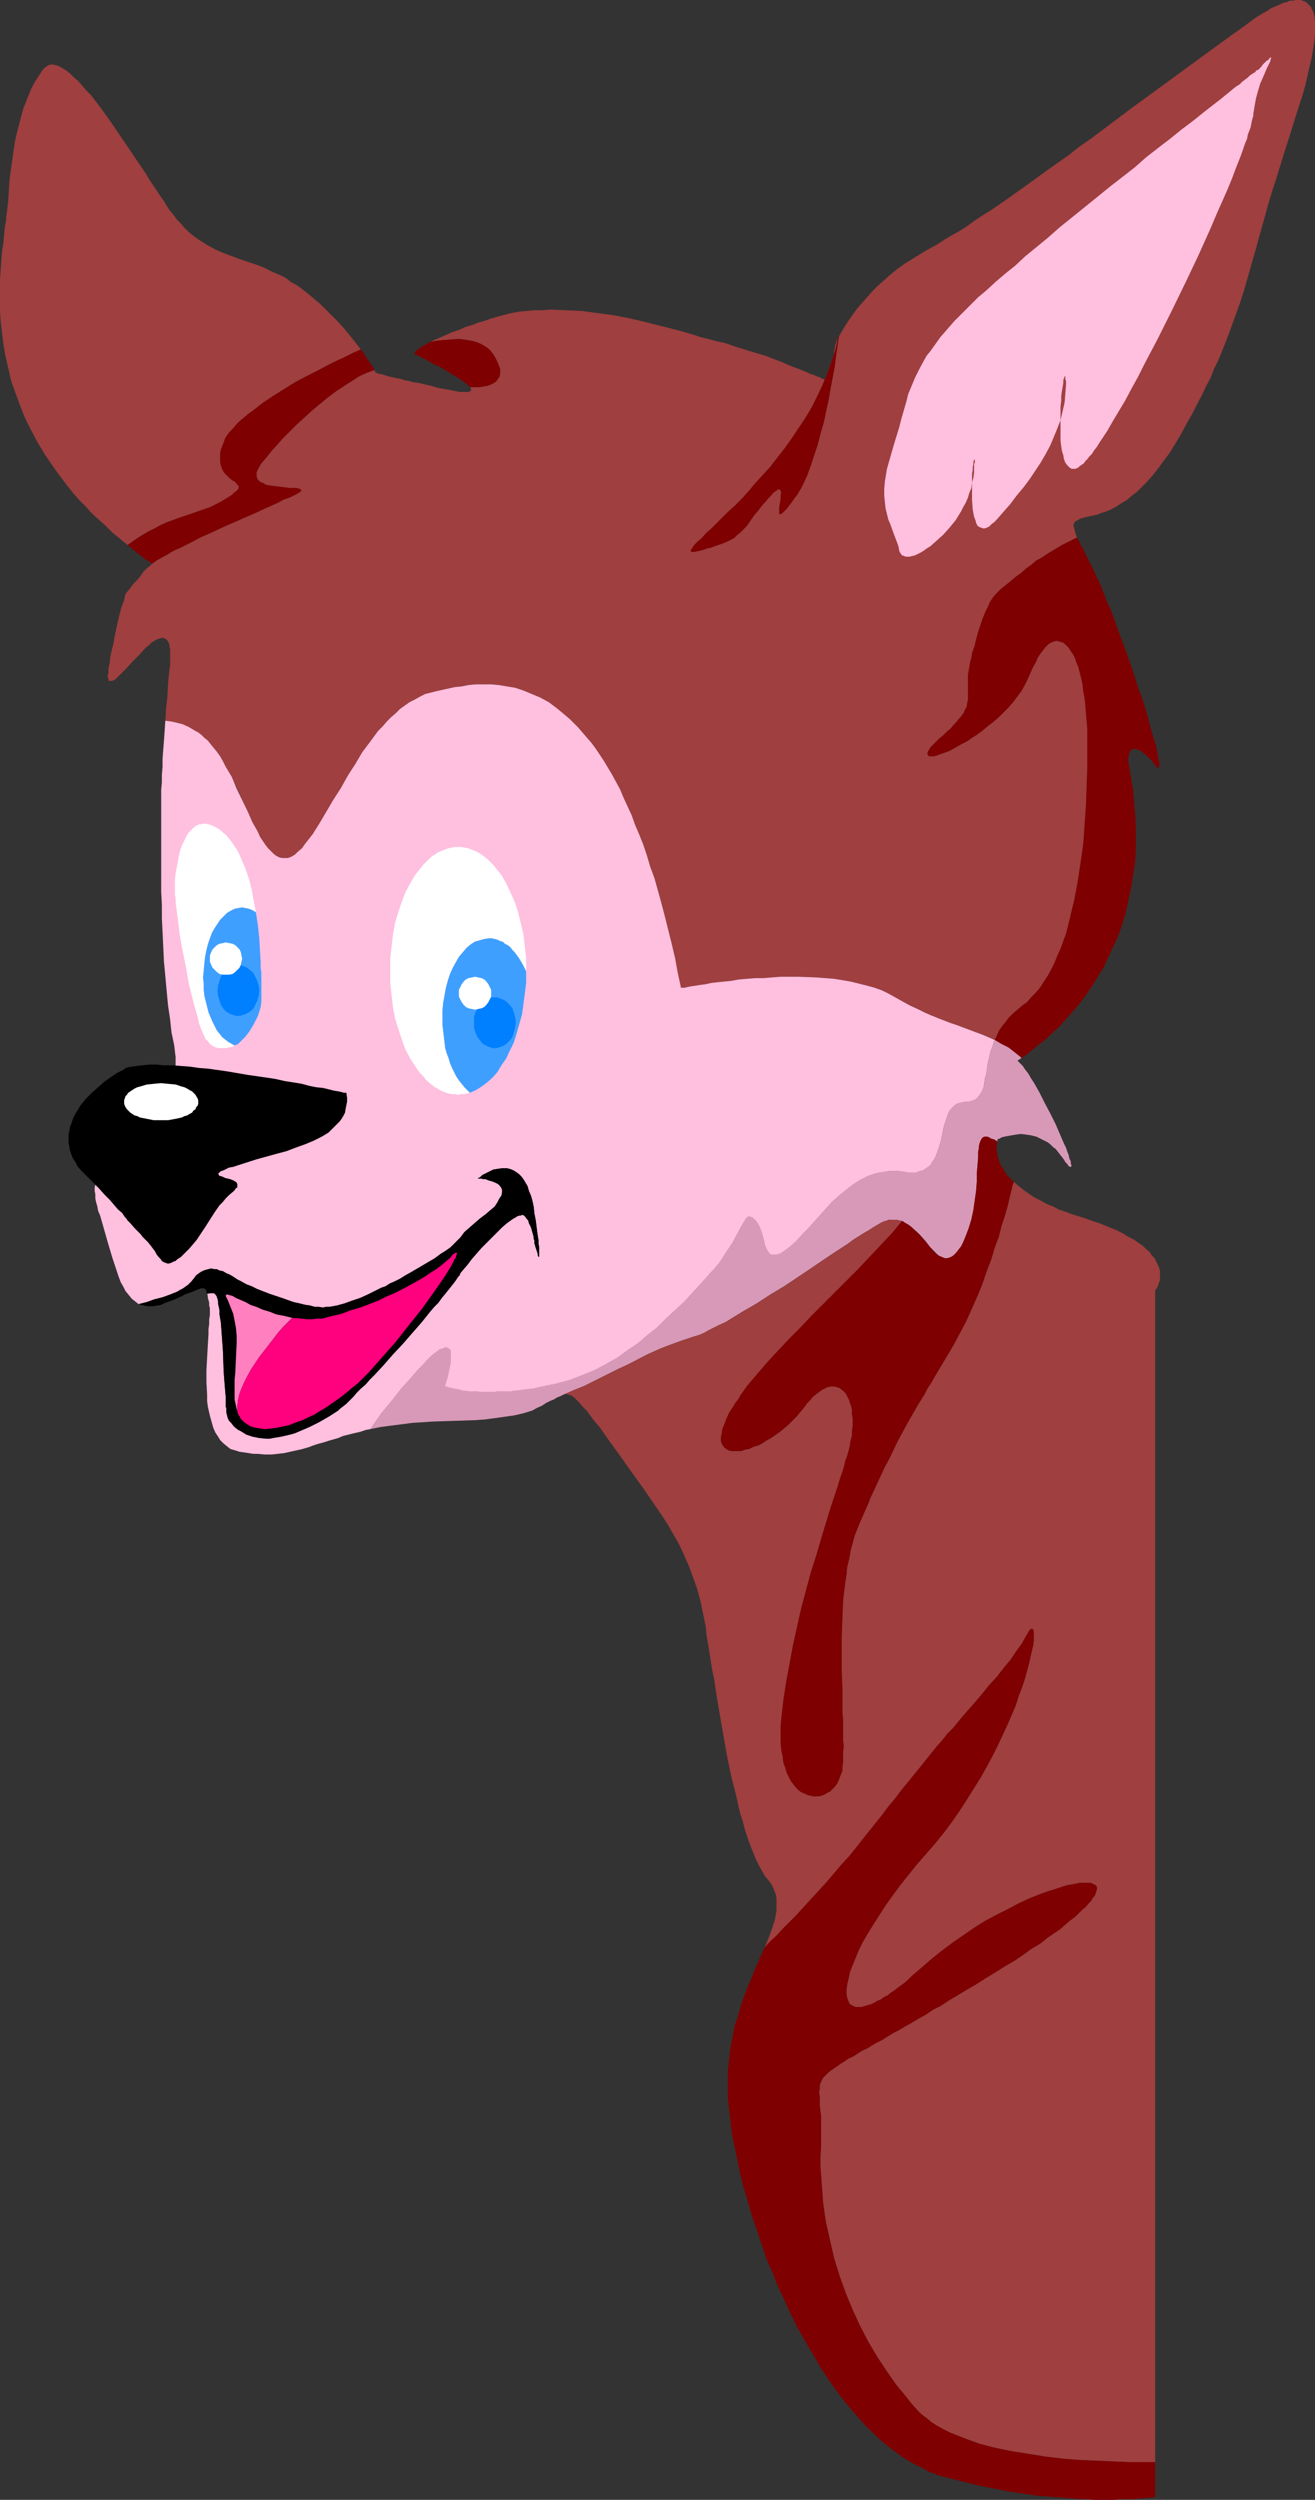<?xml version="1.0" encoding="UTF-8" standalone="no"?>
<svg
   version="1.0"
   width="81.941mm"
   height="155.711mm"
   id="svg26"
   sodipodi:docname="Deer Smiling 2.wmf"
   xmlns:inkscape="http://www.inkscape.org/namespaces/inkscape"
   xmlns:sodipodi="http://sodipodi.sourceforge.net/DTD/sodipodi-0.dtd"
   xmlns="http://www.w3.org/2000/svg"
   xmlns:svg="http://www.w3.org/2000/svg">
  <rect width="100%" height="100%" fill="#333333" stroke="none"/>
  <sodipodi:namedview
     id="namedview26"
     pagecolor="#ffffff"
     bordercolor="#000000"
     borderopacity="0.25"
     inkscape:showpageshadow="2"
     inkscape:pageopacity="0.0"
     inkscape:pagecheckerboard="0"
     inkscape:deskcolor="#d1d1d1"
     inkscape:document-units="mm" />
  <defs
     id="defs1">
    <pattern
       id="WMFhbasepattern"
       patternUnits="userSpaceOnUse"
       width="6"
       height="6"
       x="0"
       y="0" />
  </defs>
  <path
     style="fill:#9f3f3f;fill-opacity:1;fill-rule:evenodd;stroke:none"
     d="m 35.865,132.666 v 0.162 z"
     id="path1" />
  <path
     style="fill:#7f0000;fill-opacity:1;fill-rule:evenodd;stroke:none"
     d="m 229.407,152.38 -0.485,1.293 -0.162,1.131 -0.323,1.131 -0.162,0.97 -0.162,0.97 -0.162,0.97 v 0.808 0.646 1.293 1.131 1.939 l -0.162,0.808 -0.162,0.97 -0.485,0.808 -0.162,0.485 -0.323,0.485 -0.485,0.646 -0.485,0.485 -0.485,0.646 -0.646,0.646 -0.646,0.808 -0.969,0.808 -0.808,0.808 -0.969,0.808 -0.485,0.485 -0.485,0.485 -0.485,0.485 -0.323,0.323 -0.323,0.323 -0.162,0.323 -0.323,0.485 -0.162,0.485 v 0.323 l 0.162,0.323 0.323,0.162 h 0.323 0.646 l 0.646,-0.162 0.808,-0.323 0.969,-0.323 0.969,-0.323 0.969,-0.485 1.131,-0.646 1.131,-0.646 1.292,-0.646 1.131,-0.808 1.292,-0.808 1.292,-0.97 1.131,-0.97 1.292,-0.97 1.292,-1.131 1.131,-1.131 1.131,-1.131 1.131,-1.293 0.969,-1.293 0.969,-1.293 0.808,-1.454 0.646,-1.293 0.646,-1.454 0.646,-1.454 0.646,-1.131 0.485,-1.131 0.646,-0.97 0.646,-0.808 0.485,-0.646 0.646,-0.646 0.485,-0.323 0.646,-0.323 0.646,-0.162 h 0.485 l 0.485,0.162 0.646,0.162 0.485,0.323 0.485,0.485 0.485,0.485 0.485,0.808 0.485,0.646 0.485,0.97 0.323,0.97 0.485,1.131 0.323,1.293 0.323,1.293 0.323,1.454 0.162,1.616 0.323,1.616 0.162,1.616 0.162,1.939 0.162,1.939 0.162,1.939 v 2.101 2.101 4.525 l -0.162,4.525 -0.162,4.525 -0.323,4.686 -0.323,4.525 -0.646,4.525 -0.646,4.201 -0.808,4.363 -0.485,1.939 -0.485,2.101 -0.485,1.939 -0.485,1.939 -0.646,1.778 -0.646,1.778 -0.808,1.778 -0.646,1.616 -0.808,1.616 -0.808,1.454 -0.969,1.454 -0.808,1.293 -0.969,1.131 -1.131,1.131 -0.969,1.131 -1.131,0.808 -1.131,0.97 -1.131,0.97 -0.969,0.97 -0.808,1.131 -0.808,0.97 -0.646,0.97 -0.485,1.131 -0.485,0.97 1.616,0.97 1.616,0.808 1.454,1.131 1.616,1.293 0.646,-0.323 0.646,-0.485 0.808,-0.646 0.969,-0.808 0.969,-0.808 1.131,-0.808 1.292,-1.131 1.131,-1.131 1.292,-1.131 1.292,-1.454 1.292,-1.454 1.454,-1.616 1.292,-1.616 1.292,-1.778 1.292,-1.939 1.292,-2.101 1.292,-2.101 1.131,-2.424 1.131,-2.424 1.131,-2.424 0.969,-2.747 0.808,-2.747 0.646,-2.909 0.646,-3.07 0.485,-3.07 0.485,-3.232 0.162,-3.393 v -3.555 l -0.162,-3.717 -0.162,-1.939 -0.162,-1.939 -0.162,-1.939 -0.323,-1.939 -0.323,-1.939 -0.323,-2.101 -0.162,-0.808 v -0.646 -0.485 l 0.162,-0.646 0.162,-0.485 0.162,-0.323 0.323,-0.323 0.323,-0.162 h 0.485 l 0.485,0.162 0.485,0.162 0.646,0.323 0.646,0.646 0.808,0.646 0.808,0.808 0.808,1.131 0.162,0.162 0.162,0.323 h 0.162 l 0.162,0.162 0.162,-0.162 v 0 l 0.162,-0.162 v -0.162 -0.646 -0.323 l -0.162,-0.485 -0.162,-0.97 -0.162,-1.131 -0.323,-1.454 -0.485,-1.454 -0.485,-1.616 -0.485,-1.778 -0.485,-1.939 -0.646,-2.101 -0.646,-2.101 -0.808,-2.101 -1.454,-4.525 -1.616,-4.686 -1.777,-4.686 -1.616,-4.525 -0.969,-2.101 -0.808,-2.101 -0.808,-2.101 -0.969,-1.939 -0.808,-1.778 -0.808,-1.616 -0.808,-1.616 -0.646,-1.454 -0.485,-0.646 -0.323,-0.808 -0.646,-1.131 -3.554,1.778 -1.616,0.97 -1.616,0.97 -1.454,0.97 -1.454,0.808 -1.131,0.97 -1.131,0.808 -1.292,1.131 -1.131,0.808 -0.969,0.808 -0.969,0.808 -0.808,0.646 -0.808,0.646 -0.646,0.646 -0.646,0.646 -0.646,0.808 -0.646,0.97 -0.485,1.131 -0.646,1.293 -0.323,0.808 -0.323,0.808 -0.323,0.97 -0.323,0.97 -0.323,0.97 -0.323,1.131 -0.323,1.293 z"
     id="path2" />
  <path
     style="fill:#d899b8;fill-opacity:1;fill-rule:evenodd;stroke:none"
     d="m 132.636,328.353 2.585,-1.131 2.423,-0.97 2.262,-1.131 1.939,-0.97 1.939,-0.97 0.969,-0.485 0.969,-0.485 1.777,-0.808 1.616,-0.808 3.07,-1.616 3.231,-1.454 1.616,-0.646 1.777,-0.646 1.777,-0.646 1.939,-0.646 0.969,-0.323 1.131,-0.323 1.131,-0.485 1.131,-0.646 1.292,-0.646 1.292,-0.646 1.454,-0.646 1.292,-0.808 2.908,-1.778 3.07,-1.778 3.231,-2.101 3.231,-1.939 6.301,-4.201 3.07,-2.101 2.908,-1.939 2.746,-1.778 1.292,-0.97 1.292,-0.808 1.292,-0.808 1.131,-0.646 0.969,-0.646 1.131,-0.646 0.808,-0.485 0.969,-0.323 0.808,-0.323 h 0.969 0.646 l 0.808,0.162 0.808,0.162 0.646,0.485 0.646,0.323 0.646,0.485 1.292,1.131 1.131,1.131 1.131,1.293 0.969,1.293 0.969,0.97 0.485,0.485 0.485,0.485 0.485,0.323 0.485,0.162 0.485,0.162 h 0.646 l 0.485,-0.162 0.485,-0.162 0.485,-0.323 0.646,-0.646 0.485,-0.646 0.646,-0.808 0.485,-0.97 0.485,-1.131 0.808,-2.101 0.646,-2.101 0.485,-2.262 0.323,-2.262 0.323,-2.262 0.162,-2.101 v -1.939 l 0.162,-1.939 0.162,-1.778 v -1.454 l 0.162,-0.808 v -0.485 l 0.162,-0.646 0.162,-0.485 0.162,-0.323 0.162,-0.323 0.323,-0.323 0.323,-0.162 h 0.323 0.323 l 0.485,0.162 0.485,0.323 0.646,0.162 0.808,0.485 v -0.323 -0.162 h 0.162 v 0 0 -0.162 h 0.323 l 0.485,-0.323 0.646,-0.162 0.808,-0.162 0.969,-0.162 0.969,-0.162 1.131,-0.162 1.292,0.162 1.131,0.162 1.292,0.323 1.292,0.646 1.292,0.646 0.646,0.485 0.646,0.646 0.646,0.485 0.646,0.808 0.485,0.646 0.646,0.808 0.323,0.485 0.162,0.323 0.485,0.485 0.323,0.485 0.323,0.162 h 0.162 l 0.162,-0.162 v -0.162 l -0.162,-0.485 v -0.485 l -0.323,-0.646 -0.162,-0.808 -0.323,-0.808 -0.323,-0.97 -0.485,-0.97 -0.485,-1.131 -0.485,-1.131 -0.969,-2.262 -1.292,-2.585 -1.292,-2.424 -1.292,-2.585 -1.292,-2.262 -0.646,-0.97 -0.646,-1.131 -0.646,-0.808 -0.646,-0.97 -0.646,-0.646 -0.646,-0.646 h 0.162 l 0.162,-0.162 0.323,-0.162 0.323,-0.323 -1.616,-1.293 -1.454,-1.131 -1.616,-0.808 -1.616,-0.97 -0.485,1.454 -0.485,1.293 -0.323,1.454 -0.323,1.293 -0.162,1.293 -0.162,1.131 -0.323,1.131 -0.162,1.131 -0.162,0.97 -0.323,0.808 -0.485,0.808 -0.485,0.646 -0.485,0.485 -0.646,0.323 -0.969,0.323 h -0.485 -0.485 l -0.808,0.162 -0.646,0.162 -0.485,0.162 -0.485,0.323 -0.485,0.485 -0.485,0.485 -0.323,0.485 -0.323,0.646 -0.485,1.454 -0.485,1.454 -0.646,3.232 -0.485,1.616 -0.485,1.454 -0.323,0.808 -0.323,0.646 -0.485,0.646 -0.323,0.646 -0.646,0.485 -0.485,0.323 -0.646,0.485 -0.808,0.162 -0.808,0.323 h -0.808 -1.131 l -0.969,-0.162 -1.131,-0.162 h -1.131 -1.131 l -1.131,0.162 -0.969,0.162 -0.969,0.162 -0.969,0.323 -0.969,0.323 -0.969,0.485 -0.969,0.485 -1.777,1.131 -1.616,1.293 -1.616,1.293 -1.616,1.454 -1.454,1.616 -2.908,3.232 -1.292,1.454 -1.454,1.454 -1.292,1.454 -1.454,1.293 -0.646,0.485 -0.646,0.485 -0.485,0.323 -0.485,0.323 -0.485,0.162 -0.485,0.162 h -0.323 -0.323 -0.323 -0.323 l -0.485,-0.485 -0.323,-0.485 -0.323,-0.646 -0.323,-0.808 -0.162,-0.808 -0.485,-1.778 -0.323,-0.97 -0.323,-0.808 -0.485,-0.808 -0.485,-0.646 -0.323,-0.162 -0.162,-0.323 -0.485,-0.162 -0.485,-0.162 -0.323,0.162 -0.323,0.323 -0.323,0.485 -0.485,0.808 -0.485,0.808 -0.485,0.97 -0.646,1.131 -0.646,1.293 -0.969,1.454 -0.969,1.454 -1.131,1.778 -0.646,0.808 -0.808,0.97 -0.808,0.808 -0.808,0.97 -1.777,1.939 -1.777,1.939 -1.939,2.101 -2.1,1.939 -2.1,1.939 -2.1,2.101 -2.262,1.778 -2.262,1.939 -2.423,1.616 -2.423,1.778 -2.585,1.454 -2.746,1.454 -2.746,1.131 -2.908,1.131 -2.908,0.808 -1.454,0.323 -1.616,0.323 -1.454,0.323 -1.454,0.323 -1.454,0.162 -2.585,0.323 -1.292,0.162 h -1.131 -1.292 l -2.1,0.162 h -1.939 l -1.777,-0.162 h -1.454 l -1.454,-0.162 -1.131,-0.323 -0.969,-0.162 -0.808,-0.162 -0.646,-0.162 -0.323,-0.162 h -0.323 v -0.162 0 -0.162 -0.162 l 0.162,-0.323 0.162,-0.646 0.323,-0.97 0.162,-0.97 0.485,-2.262 v -0.97 -0.97 -0.485 -0.323 l -0.162,-0.323 -0.162,-0.162 -0.323,-0.162 -0.323,-0.162 h -0.323 l -0.323,0.162 -0.485,0.162 -0.485,0.162 -0.646,0.485 -0.646,0.485 -0.808,0.646 -0.808,0.808 -1.131,1.293 -1.131,1.131 -0.969,1.131 -0.969,1.131 -1.939,2.101 -1.616,2.101 -1.616,1.939 -1.454,1.778 -2.585,3.717 2.423,-0.485 2.423,-0.323 2.585,-0.323 2.423,-0.323 5.008,-0.323 5.008,-0.162 4.847,-0.162 2.262,-0.162 2.423,-0.323 2.262,-0.323 2.262,-0.323 2.1,-0.485 2.1,-0.646 1.131,-0.646 1.131,-0.485 0.969,-0.646 0.969,-0.485 0.808,-0.323 0.808,-0.485 0.808,-0.323 z"
     id="path3" />
  <path
     style="fill:#9f3f3f;fill-opacity:1;fill-rule:evenodd;stroke:none"
     d="m 293.706,5.656 -5.17,3.717 -5.331,3.878 -10.824,7.918 -5.331,3.878 -5.17,3.878 -2.585,1.939 -2.585,1.939 -2.585,1.778 -2.423,1.939 -4.847,3.393 -2.423,1.778 -2.262,1.616 -2.262,1.616 -2.262,1.616 -2.1,1.454 -2.1,1.454 -2.1,1.293 -1.939,1.293 -1.777,1.293 -1.777,1.131 -1.777,0.97 -1.616,0.97 -1.454,0.97 -1.454,0.808 -2.262,1.293 -2.1,1.293 -2.1,1.293 -1.777,1.293 -1.616,1.293 -1.616,1.454 -1.454,1.293 -1.292,1.293 -1.131,1.293 -1.131,1.293 -1.131,1.293 -0.969,1.293 -1.777,2.585 -1.616,2.747 -0.323,2.101 -0.323,2.262 -0.323,2.585 -0.485,2.585 -0.485,2.585 -0.485,2.747 -1.131,5.333 -0.808,2.747 -0.646,2.585 -0.808,2.424 -0.808,2.424 -0.808,2.262 -0.969,2.101 -0.485,0.97 -0.485,0.808 -0.485,0.808 -0.646,0.808 -0.646,0.97 -0.646,0.808 -0.485,0.646 -0.485,0.485 -0.323,0.323 -0.323,0.323 -0.323,0.162 h -0.162 l -0.162,-0.162 v -0.162 -0.323 -0.162 -0.808 l 0.162,-0.97 0.162,-0.808 v -0.97 l 0.162,-0.646 -0.162,-0.323 v -0.323 h -0.162 l -0.162,-0.162 h -0.323 l -0.162,0.162 -0.485,0.323 -0.485,0.323 -0.485,0.646 -0.646,0.646 -0.646,0.808 -0.646,0.646 -0.969,1.293 -0.969,1.131 -0.808,1.131 -0.646,0.97 -0.646,0.808 -0.646,0.646 -0.646,0.646 -0.808,0.646 -0.646,0.646 -0.969,0.485 -0.969,0.485 -1.292,0.485 -1.454,0.485 -0.808,0.323 -0.808,0.162 -0.969,0.323 -1.131,0.323 h -0.323 l -0.485,0.162 h -0.323 -0.485 v 0 l -0.162,-0.162 v -0.162 -0.162 l 0.162,-0.162 0.162,-0.162 0.162,-0.323 0.485,-0.646 0.646,-0.646 0.969,-0.808 0.969,-1.131 1.131,-0.97 1.292,-1.293 1.292,-1.293 1.454,-1.454 1.616,-1.454 1.616,-1.616 1.616,-1.778 1.616,-1.939 1.777,-1.939 1.777,-1.939 1.616,-2.101 1.777,-2.262 1.616,-2.262 1.616,-2.424 1.616,-2.424 1.454,-2.424 1.292,-2.585 1.292,-2.747 1.131,-2.747 0.969,-2.747 0.969,-2.909 0.646,-2.909 -0.323,0.808 -0.323,0.808 -0.323,1.778 -0.162,0.97 -0.162,0.97 -0.323,0.808 -0.323,0.808 -0.969,3.232 v 0 h -0.162 l -0.162,-0.162 -0.323,-0.162 h -0.323 l -0.323,-0.323 -0.485,-0.162 -0.485,-0.162 -0.646,-0.323 -0.646,-0.162 -1.454,-0.646 -1.616,-0.646 -1.777,-0.646 -1.777,-0.808 -2.1,-0.808 -2.1,-0.808 -2.262,-0.646 -4.685,-1.454 -2.262,-0.808 -2.262,-0.485 -1.131,-0.323 -1.292,-0.323 -1.292,-0.323 -1.454,-0.485 -2.746,-0.808 -3.07,-0.808 -3.231,-0.808 -3.231,-0.808 -3.554,-0.808 -3.393,-0.646 -3.716,-0.485 -3.554,-0.485 -3.716,-0.162 -3.716,-0.162 -1.939,0.162 h -1.777 l -1.777,0.162 -1.777,0.162 -1.777,0.323 -1.939,0.485 -1.777,0.485 -1.616,0.485 -1.292,0.485 -1.292,0.323 -1.131,0.485 -1.131,0.323 -0.969,0.323 -0.969,0.485 -0.969,0.323 -0.969,0.323 -1.454,0.646 -1.454,0.646 -1.131,0.485 -1.131,0.485 2.1,-0.323 2.1,-0.162 2.1,-0.162 h 0.969 l 0.969,0.162 0.969,0.162 0.969,0.162 0.969,0.323 0.808,0.323 0.808,0.485 0.808,0.485 0.646,0.646 0.646,0.808 0.485,0.808 0.485,0.97 0.323,0.808 0.323,0.808 v 0.646 0.646 l -0.162,0.646 -0.323,0.485 -0.485,0.646 -0.485,0.323 -0.646,0.323 -0.808,0.323 -0.969,0.162 -0.969,0.162 h -1.131 -1.131 l 0.162,0.162 0.162,0.485 -0.162,0.162 v 0.162 h -0.162 l -0.162,0.162 h -0.323 -0.323 -0.485 -0.485 -0.646 l -0.808,-0.162 -0.808,-0.162 -0.808,-0.162 -0.969,-0.162 -1.777,-0.323 -1.616,-0.485 -1.454,-0.323 L 98.71,90.168 97.417,90.006 96.286,89.683 95.317,89.521 94.348,89.198 93.378,89.037 92.732,88.875 91.924,88.714 91.278,88.552 90.794,88.39 89.824,88.067 H 89.501 L 89.016,87.906 88.532,87.744 88.37,87.582 h -0.162 v -0.162 h 0.162 v 0 0 l -0.162,-0.323 -1.777,0.646 -1.777,0.808 -1.777,1.131 -1.777,1.131 -1.939,1.293 -1.939,1.454 -1.777,1.454 -1.939,1.616 -1.777,1.616 -1.777,1.616 -1.616,1.616 -1.616,1.616 -1.454,1.616 -1.454,1.616 -1.131,1.454 -1.131,1.293 -0.485,0.808 -0.323,0.646 -0.323,0.646 v 0.485 0.485 l 0.162,0.485 0.162,0.323 0.323,0.323 0.485,0.323 0.485,0.162 0.485,0.323 0.646,0.162 1.131,0.162 1.454,0.162 1.292,0.162 1.292,0.162 h 1.131 0.485 l 0.323,0.162 h 0.323 l 0.162,0.162 0.162,0.162 v 0 0.162 l -0.323,0.323 -0.323,0.162 -0.485,0.323 -0.646,0.323 -0.646,0.323 -0.808,0.323 -0.969,0.323 -0.808,0.485 -2.1,0.97 -1.131,0.485 -2.423,1.131 -2.585,1.131 -5.17,2.262 -2.746,1.293 -2.585,1.131 -2.423,1.293 -2.262,1.131 -1.131,0.485 -0.969,0.485 -0.969,0.646 -0.969,0.485 -0.808,0.485 -0.646,0.323 -0.646,0.485 -0.485,0.323 v 0.162 -0.162 l -0.646,0.646 -0.646,0.485 -0.808,0.808 -0.646,0.97 -0.808,0.97 -0.969,0.97 -0.808,1.131 -0.969,1.131 -0.323,1.454 -0.646,1.778 -0.485,1.778 -0.485,2.101 -0.485,2.262 -0.485,2.585 -0.323,1.293 -0.323,1.454 -0.162,1.454 -0.323,1.616 v 0.485 0.485 l -0.162,0.485 v 0.323 l 0.162,0.323 v 0.162 0.323 l 0.162,0.162 h 0.323 0.323 l 0.485,-0.162 0.485,-0.323 0.485,-0.485 0.646,-0.646 0.646,-0.646 0.646,-0.646 1.454,-1.616 1.616,-1.616 1.454,-1.616 0.808,-0.646 0.646,-0.646 0.808,-0.485 0.646,-0.323 0.646,-0.162 0.485,-0.162 0.485,0.162 0.485,0.323 0.162,0.162 0.162,0.323 0.162,0.323 0.162,0.323 v 0.485 l 0.162,0.646 v 0.485 0.646 0.808 0.808 0.97 l -0.162,0.97 -0.323,3.232 -0.162,3.232 -0.323,2.909 -0.162,2.747 1.292,0.162 1.454,0.323 1.292,0.323 1.454,0.646 1.616,0.97 0.646,0.323 0.808,0.646 0.646,0.646 0.808,0.646 0.646,0.808 0.646,0.808 0.808,0.97 0.808,1.131 0.646,1.131 0.646,1.293 1.454,2.424 2.423,5.332 1.292,2.747 1.131,2.585 1.292,2.262 0.485,1.131 0.646,0.97 0.646,0.97 0.646,0.808 0.646,0.646 0.646,0.646 0.646,0.485 0.646,0.323 0.646,0.162 h 0.808 0.646 l 0.808,-0.323 0.808,-0.485 0.646,-0.646 0.969,-0.808 0.808,-1.131 1.777,-2.262 1.616,-2.585 1.616,-2.747 1.616,-2.747 1.777,-2.747 1.616,-2.909 1.777,-2.747 1.616,-2.747 1.939,-2.585 1.777,-2.424 1.131,-1.131 0.969,-1.131 0.969,-0.97 1.131,-0.97 0.969,-0.97 1.131,-0.808 1.131,-0.808 1.292,-0.646 1.131,-0.646 1.292,-0.646 1.292,-0.323 1.292,-0.323 1.454,-0.323 1.454,-0.323 1.454,-0.323 1.616,-0.162 1.616,-0.323 1.777,-0.162 h 1.777 1.777 l 1.777,0.162 1.939,0.323 1.939,0.323 1.939,0.646 1.939,0.808 1.939,0.808 2.1,1.131 1.939,1.454 0.969,0.808 0.969,0.808 1.131,0.97 0.969,0.97 0.969,0.97 0.969,1.131 0.969,1.131 1.131,1.293 0.969,1.293 0.969,1.454 0.969,1.454 0.969,1.616 0.969,1.616 0.969,1.778 0.969,1.778 0.808,1.939 0.969,2.101 0.969,2.101 0.808,2.262 0.969,2.262 0.969,2.424 0.808,2.424 0.808,2.747 0.969,2.585 0.808,2.909 0.808,2.909 0.808,3.07 0.808,3.232 0.808,3.232 0.808,3.393 0.646,3.555 0.808,3.717 v -0.162 h 0.323 0.485 l 0.646,-0.162 0.808,-0.162 1.131,-0.162 0.969,-0.162 1.292,-0.162 1.454,-0.323 1.454,-0.162 1.616,-0.162 1.616,-0.162 1.777,-0.323 1.939,-0.162 1.939,-0.162 h 1.939 l 4.039,-0.323 h 4.2 l 4.2,0.162 2.1,0.162 2.1,0.162 1.939,0.323 1.939,0.323 1.939,0.485 1.939,0.485 1.777,0.485 1.777,0.646 1.616,0.808 1.454,0.808 1.777,0.97 1.777,0.97 1.777,0.808 1.616,0.808 1.454,0.646 1.616,0.646 2.908,1.131 1.454,0.485 1.292,0.485 2.585,0.97 2.585,0.97 2.585,1.131 0.485,-0.97 0.485,-1.131 0.646,-0.97 0.808,-0.97 0.808,-1.131 0.969,-0.97 1.131,-0.97 1.131,-0.97 1.131,-0.808 0.969,-1.131 1.131,-1.131 0.969,-1.131 0.808,-1.293 0.969,-1.454 0.808,-1.454 0.808,-1.616 0.646,-1.616 0.808,-1.778 0.646,-1.778 0.646,-1.778 0.485,-1.939 0.485,-1.939 0.485,-2.101 0.485,-1.939 0.808,-4.363 0.646,-4.201 0.646,-4.525 0.323,-4.525 0.323,-4.686 0.162,-4.525 0.162,-4.525 v -4.525 -2.101 -2.101 l -0.162,-1.939 -0.162,-1.939 -0.162,-1.939 -0.162,-1.616 -0.323,-1.616 -0.162,-1.616 -0.323,-1.454 -0.323,-1.293 -0.323,-1.293 -0.485,-1.131 -0.323,-0.97 -0.485,-0.97 -0.485,-0.646 -0.485,-0.808 -0.485,-0.485 -0.485,-0.485 -0.485,-0.323 -0.646,-0.162 -0.485,-0.162 h -0.485 l -0.646,0.162 -0.646,0.323 -0.485,0.323 -0.646,0.646 -0.485,0.646 -0.646,0.808 -0.646,0.97 -0.485,1.131 -0.646,1.131 -0.646,1.454 -0.646,1.454 -0.646,1.293 -0.808,1.454 -0.969,1.293 -0.969,1.293 -1.131,1.293 -1.131,1.131 -1.131,1.131 -1.292,1.131 -1.292,0.97 -1.131,0.97 -1.292,0.97 -1.292,0.808 -1.131,0.808 -1.292,0.646 -1.131,0.646 -1.131,0.646 -0.969,0.485 -0.969,0.323 -0.969,0.323 -0.808,0.323 -0.646,0.162 h -0.646 -0.323 l -0.323,-0.162 -0.162,-0.323 v -0.323 l 0.162,-0.485 0.323,-0.485 0.162,-0.323 0.323,-0.323 0.323,-0.323 0.485,-0.485 0.485,-0.485 0.485,-0.485 0.969,-0.808 0.808,-0.808 0.969,-0.808 0.646,-0.808 0.646,-0.646 0.485,-0.646 0.485,-0.485 0.485,-0.646 0.323,-0.485 0.162,-0.485 0.485,-0.808 0.162,-0.97 0.162,-0.808 v -1.939 -1.131 -1.293 -0.646 -0.808 l 0.162,-0.97 0.162,-0.97 0.162,-0.97 0.323,-1.131 0.162,-1.131 0.485,-1.293 0.323,-1.293 0.323,-1.293 0.323,-1.131 0.323,-0.97 0.323,-0.97 0.323,-0.97 0.323,-0.808 0.323,-0.808 0.646,-1.293 0.485,-1.131 0.646,-0.97 0.646,-0.808 0.646,-0.646 0.646,-0.646 0.808,-0.646 0.808,-0.646 0.969,-0.808 0.969,-0.808 1.131,-0.808 1.292,-1.131 1.131,-0.808 1.131,-0.97 1.454,-0.808 1.454,-0.97 1.616,-0.97 1.616,-0.97 3.554,-1.778 -0.323,-0.808 -0.162,-0.646 -0.162,-0.646 -0.162,-0.485 v -0.485 l 0.162,-0.323 0.162,-0.323 0.323,-0.162 0.323,-0.162 0.485,-0.323 0.485,-0.162 0.646,-0.162 0.646,-0.162 0.646,-0.162 0.808,-0.162 0.808,-0.162 0.808,-0.323 0.969,-0.323 0.969,-0.323 0.969,-0.485 1.131,-0.646 0.969,-0.646 1.131,-0.646 1.131,-0.97 1.292,-0.97 1.131,-1.131 1.292,-1.293 1.292,-1.454 1.292,-1.616 1.292,-1.778 1.454,-1.939 1.292,-2.101 1.454,-2.424 1.292,-2.424 1.292,-2.262 1.131,-2.262 1.131,-2.101 0.969,-2.101 1.131,-2.101 0.808,-2.101 0.969,-1.939 0.808,-1.939 1.454,-3.717 1.292,-3.555 1.292,-3.555 1.131,-3.393 0.969,-3.393 1.939,-6.787 0.969,-3.555 0.969,-3.393 0.969,-3.555 1.131,-3.717 0.646,-1.939 0.646,-2.101 0.646,-2.101 0.646,-2.101 1.454,-4.525 1.454,-4.686 1.454,-4.525 0.646,-2.262 0.485,-2.101 0.485,-2.262 0.485,-1.939 0.323,-1.939 0.323,-1.939 0.162,-1.778 V 6.464 5.009 L 309.538,3.717 309.377,3.07 309.215,2.585 308.892,2.101 308.731,1.616 308.084,0.97 307.761,0.646 307.277,0.323 306.792,0.162 306.307,0 h -0.646 -0.485 l -0.646,0.162 h -0.808 l -0.646,0.323 -0.808,0.162 -0.969,0.485 -0.808,0.323 -1.131,0.485 -0.969,0.646 -1.131,0.646 -1.131,0.646 -1.131,0.808 z"
     id="path4" />
  <path
     style="fill:#9f3f3f;fill-opacity:1;fill-rule:evenodd;stroke:none"
     d="m 52.344,105.034 0.323,-0.808 0.323,-0.97 0.485,-0.808 0.646,-0.808 0.808,-0.808 0.646,-0.808 0.969,-0.97 0.969,-0.808 0.969,-0.808 1.131,-0.808 2.262,-1.778 2.423,-1.616 2.585,-1.616 2.585,-1.616 2.746,-1.454 2.585,-1.293 2.423,-1.293 2.262,-1.131 1.131,-0.485 0.969,-0.485 1.939,-0.97 0.808,-0.323 0.646,-0.323 -1.131,-1.454 L 82.554,79.18 81.1,77.402 79.485,75.625 77.546,73.686 75.607,71.746 73.346,69.807 70.922,67.868 69.792,67.06 68.499,66.414 67.53,65.606 66.399,64.96 64.137,63.99 62.198,63.021 60.098,62.213 58.16,61.566 56.221,60.92 52.344,59.466 50.567,58.658 48.789,57.688 47.012,56.557 46.043,55.911 45.235,55.264 44.266,54.456 43.458,53.648 42.65,52.679 41.681,51.709 40.873,50.578 39.904,49.447 39.096,48.154 38.612,47.346 38.127,46.7 37.158,45.246 36.188,43.791 35.219,42.337 34.25,40.721 32.149,37.651 27.787,31.187 25.687,28.117 23.587,25.208 22.456,23.754 21.487,22.461 20.356,21.33 19.387,20.199 18.417,19.068 17.448,18.26 16.479,17.29 15.671,16.644 14.863,16.159 14.055,15.674 13.247,15.351 12.44,15.19 h -0.646 l -0.646,0.323 -0.485,0.323 -0.646,0.646 -0.808,1.293 -0.969,1.454 -0.808,1.454 -0.646,1.616 -0.646,1.616 -0.646,1.616 -0.485,1.778 -0.485,1.939 -0.485,1.778 -0.485,2.101 -0.323,2.101 -0.323,2.262 -0.323,2.262 -0.323,2.424 -0.162,2.424 -0.162,2.747 -0.162,1.293 -0.162,1.454 -0.162,0.808 v 0.808 L 1.131,53.487 0.969,55.264 0.808,57.203 0.485,59.142 0.323,61.243 0.162,63.505 0,65.768 v 2.424 2.424 2.585 l 0.162,2.424 0.323,2.747 0.323,2.747 0.485,2.747 0.646,2.747 0.646,2.909 0.969,2.747 1.131,3.07 1.131,2.909 1.454,2.909 1.616,3.07 1.777,2.909 2.1,3.07 2.262,3.07 1.131,1.454 1.292,1.616 1.292,1.454 1.454,1.454 1.454,1.616 3.231,2.909 1.616,1.616 1.777,1.454 1.777,1.454 1.616,-1.131 1.454,-0.97 1.616,-0.97 1.616,-0.808 1.454,-0.808 1.454,-0.646 3.07,-1.131 2.908,-0.97 2.746,-0.97 1.454,-0.485 1.292,-0.646 1.292,-0.646 1.292,-0.808 0.808,-0.485 0.485,-0.323 0.485,-0.485 0.485,-0.323 0.323,-0.323 0.162,-0.162 0.162,-0.323 v -0.162 -0.323 l -0.162,-0.162 -0.323,-0.323 -0.323,-0.485 -0.323,-0.162 -0.323,-0.162 -0.646,-0.485 -0.646,-0.646 -0.646,-0.646 -0.485,-0.808 -0.162,-0.485 -0.162,-0.485 -0.162,-0.646 v -0.646 -0.808 -0.808 l 0.162,-0.808 z"
     id="path5" />
  <path
     style="fill:#7f0000;fill-opacity:1;fill-rule:evenodd;stroke:none"
     d="m 164.462,129.758 1.131,-0.323 0.969,-0.323 0.808,-0.162 0.808,-0.323 1.454,-0.485 1.292,-0.485 0.969,-0.485 0.969,-0.485 0.646,-0.646 0.808,-0.646 0.646,-0.646 0.646,-0.646 0.646,-0.808 0.646,-0.97 0.808,-1.131 0.969,-1.131 0.969,-1.293 0.646,-0.646 0.646,-0.808 0.646,-0.646 0.485,-0.646 0.485,-0.323 0.485,-0.323 0.162,-0.162 h 0.323 l 0.162,0.162 h 0.162 v 0.323 l 0.162,0.323 -0.162,0.646 v 0.97 l -0.162,0.808 -0.162,0.97 v 0.808 0.162 0.323 0.162 l 0.162,0.162 h 0.162 l 0.323,-0.162 0.323,-0.323 0.323,-0.323 0.485,-0.485 0.485,-0.646 0.646,-0.808 0.646,-0.97 0.646,-0.808 0.485,-0.808 0.485,-0.808 0.485,-0.97 0.969,-2.101 0.808,-2.262 0.808,-2.424 0.808,-2.424 0.646,-2.585 0.808,-2.747 1.131,-5.333 0.485,-2.747 0.485,-2.585 0.485,-2.585 0.323,-2.585 0.323,-2.262 0.323,-2.101 v 0 l -0.162,0.162 -0.646,2.909 -0.969,2.909 -0.969,2.747 -1.131,2.747 -1.292,2.747 -1.292,2.585 -1.454,2.424 -1.616,2.424 -1.616,2.424 -1.616,2.262 -1.777,2.262 -1.616,2.101 -1.777,1.939 -1.777,1.939 -1.616,1.939 -1.616,1.778 -1.616,1.616 -1.616,1.454 -1.454,1.454 -1.292,1.293 -1.292,1.293 -1.131,0.97 -0.969,1.131 -0.969,0.808 -0.646,0.646 -0.485,0.646 -0.162,0.323 -0.162,0.162 -0.162,0.162 v 0.162 0.162 l 0.162,0.162 v 0 h 0.485 0.323 l 0.485,-0.162 z"
     id="path6" />
  <path
     style="fill:#7f0000;fill-opacity:1;fill-rule:evenodd;stroke:none"
     d="m 116.158,83.381 -0.646,-0.808 -0.646,-0.646 -0.808,-0.485 -0.808,-0.485 -0.808,-0.323 -0.969,-0.323 -0.969,-0.162 -0.969,-0.162 -0.969,-0.162 h -0.969 l -2.1,0.162 -2.1,0.162 -2.1,0.323 -0.646,0.323 -0.646,0.485 -0.485,0.162 -0.485,0.323 -0.323,0.323 -0.323,0.162 -0.323,0.323 -0.162,0.162 -0.162,0.323 -0.162,0.162 v 0.162 h 0.162 v 0 l 0.162,0.162 h 0.162 l 0.646,0.323 0.646,0.323 0.969,0.485 0.808,0.485 1.131,0.646 1.131,0.485 2.262,1.293 0.969,0.646 1.131,0.646 0.969,0.646 0.808,0.646 0.646,0.485 0.485,0.485 h 1.131 1.131 l 0.969,-0.162 0.969,-0.162 0.808,-0.323 0.646,-0.323 0.485,-0.323 0.485,-0.646 0.323,-0.485 0.162,-0.646 V 87.421 86.774 l -0.323,-0.808 -0.323,-0.808 -0.485,-0.97 z"
     id="path7" />
  <path
     style="fill:#7f0000;fill-opacity:1;fill-rule:evenodd;stroke:none"
     d="m 69.792,116.346 0.485,-0.323 0.323,-0.162 0.323,-0.323 v -0.162 0 l -0.162,-0.162 -0.162,-0.162 h -0.323 l -0.323,-0.162 h -0.485 -1.131 l -1.292,-0.162 -1.292,-0.162 -1.454,-0.162 -1.131,-0.162 -0.646,-0.162 -0.485,-0.323 -0.485,-0.162 -0.485,-0.323 -0.323,-0.323 -0.162,-0.323 -0.162,-0.485 v -0.485 -0.485 l 0.323,-0.646 0.323,-0.646 0.485,-0.808 1.131,-1.293 1.131,-1.454 1.454,-1.616 1.454,-1.616 1.616,-1.616 1.616,-1.616 1.777,-1.616 1.777,-1.616 1.939,-1.616 1.777,-1.454 1.939,-1.454 1.939,-1.293 1.777,-1.131 1.777,-1.131 1.777,-0.808 1.777,-0.646 -0.162,-0.323 -0.323,-0.485 -0.323,-0.485 -0.323,-0.485 -0.485,-0.646 -0.485,-0.808 -0.485,-0.808 -0.646,-0.808 -0.646,0.323 -0.808,0.323 -1.939,0.97 -0.969,0.485 -1.131,0.485 -2.262,1.131 -2.423,1.293 -2.585,1.293 -2.746,1.454 -2.585,1.616 -2.585,1.616 -2.423,1.616 -2.262,1.778 -1.131,0.808 -0.969,0.808 -0.969,0.808 -0.969,0.97 -0.646,0.808 -0.808,0.808 -0.646,0.808 -0.485,0.808 -0.323,0.97 -0.323,0.808 -0.323,0.808 -0.162,0.808 v 0.808 0.808 0.646 l 0.162,0.646 0.162,0.485 0.162,0.485 0.485,0.808 0.646,0.646 0.646,0.646 0.646,0.485 0.323,0.162 0.323,0.162 0.323,0.485 0.323,0.323 0.162,0.162 v 0.323 0.162 l -0.162,0.323 -0.162,0.162 -0.323,0.323 -0.485,0.323 -0.485,0.485 -0.485,0.323 -0.808,0.485 -1.292,0.808 -1.292,0.646 -1.292,0.646 -1.454,0.485 -2.746,0.97 -2.908,0.97 -3.07,1.131 -1.454,0.646 -1.454,0.808 -1.616,0.808 -1.616,0.97 -1.454,0.97 -1.616,1.131 2.746,2.262 1.454,1.131 1.616,0.97 0.485,-0.323 0.646,-0.485 0.646,-0.323 0.808,-0.485 0.969,-0.485 0.969,-0.646 0.969,-0.485 1.131,-0.485 2.262,-1.131 2.423,-1.293 2.585,-1.131 2.746,-1.293 5.17,-2.262 2.585,-1.131 2.423,-1.131 1.131,-0.485 2.1,-0.97 0.808,-0.485 0.969,-0.323 0.808,-0.323 0.646,-0.323 z"
     id="path8" />
  <path
     style="fill:#9f3f3f;fill-opacity:1;fill-rule:evenodd;stroke:none"
     d="m 207.759,427.247 1.454,-1.939 1.616,-1.939 1.454,-1.939 1.454,-1.778 1.454,-1.778 1.454,-1.778 1.292,-1.616 1.292,-1.616 1.292,-1.616 1.292,-1.454 1.292,-1.616 1.292,-1.293 2.262,-2.747 2.262,-2.585 2.1,-2.424 1.939,-2.424 1.939,-2.101 1.616,-2.101 1.616,-1.939 1.292,-1.939 1.292,-1.778 0.969,-1.778 0.323,-0.485 0.162,-0.323 0.162,-0.323 0.162,-0.162 0.162,-0.162 0.162,-0.162 h 0.162 0.162 l 0.162,0.162 0.162,0.323 v 0.646 0.808 0.97 l -0.162,1.131 -0.323,1.293 -0.323,1.454 -0.323,1.454 -0.485,1.778 -0.485,1.778 -0.646,1.939 -0.808,2.101 -0.646,2.101 -0.969,2.262 -0.969,2.262 -1.131,2.424 -1.131,2.424 -1.292,2.585 -1.292,2.424 -1.454,2.585 -1.616,2.585 -1.616,2.585 -1.777,2.747 -1.777,2.585 -1.939,2.585 -2.1,2.585 -2.1,2.424 -2.262,2.585 -1.939,2.424 -1.939,2.424 -1.777,2.424 -1.616,2.262 -1.454,2.262 -1.454,2.262 -1.292,2.101 -1.131,1.939 -0.969,1.939 -0.808,1.939 -0.646,1.616 -0.646,1.616 -0.323,1.616 -0.323,1.293 -0.162,1.293 v 0.97 l 0.162,0.97 0.323,0.808 0.323,0.646 0.323,0.162 0.323,0.162 0.323,0.162 0.323,0.162 h 0.485 0.485 0.485 l 0.485,-0.162 0.646,-0.162 0.485,-0.162 0.646,-0.162 0.646,-0.323 0.808,-0.485 0.808,-0.323 0.646,-0.485 0.969,-0.485 0.808,-0.646 0.969,-0.646 0.808,-0.646 1.131,-0.808 0.969,-0.808 0.969,-0.97 1.131,-0.97 1.131,-0.97 2.423,-2.101 2.423,-1.939 2.585,-1.939 2.585,-1.778 2.585,-1.778 2.585,-1.616 2.746,-1.454 2.585,-1.293 2.423,-1.293 2.423,-1.131 2.423,-0.97 2.262,-0.808 2.1,-0.646 1.939,-0.646 0.808,-0.162 0.969,-0.162 0.808,-0.162 0.646,-0.162 h 0.808 1.131 0.485 l 0.485,0.162 0.323,0.162 0.323,0.162 0.323,0.162 0.162,0.323 v 0.323 0.323 l -0.162,0.485 -0.162,0.485 -0.162,0.485 -0.485,0.485 -0.323,0.646 -0.646,0.646 -0.646,0.808 -0.808,0.646 -0.808,0.808 -0.969,0.97 -1.131,0.808 -1.131,0.97 -1.292,1.131 -1.454,0.97 -1.616,1.131 -1.616,1.293 -1.939,1.131 -1.777,1.293 -2.1,1.454 -2.262,1.293 -2.262,1.454 -2.423,1.454 -2.262,1.454 -2.262,1.293 -2.1,1.293 -1.939,1.131 -1.939,1.293 -1.939,0.97 -1.616,1.131 -1.777,0.97 -1.616,0.97 -1.454,0.808 -1.616,0.97 -1.292,0.646 -1.292,0.808 -1.292,0.808 -1.292,0.646 -1.131,0.646 -0.969,0.646 -1.131,0.485 -0.808,0.485 -0.969,0.646 -0.808,0.485 -0.808,0.323 -0.646,0.485 -1.292,0.808 -1.131,0.808 -0.969,0.646 -0.808,0.646 -0.646,0.646 -0.485,0.485 -0.323,0.646 -0.323,0.646 -0.162,0.646 v 0.808 l -0.162,0.808 0.162,0.808 v 0.97 1.131 l 0.162,1.293 0.162,1.293 v 1.616 1.616 1.939 0.97 1.131 l -0.162,2.262 v 2.262 l 0.162,2.101 0.162,2.262 0.162,2.262 0.162,2.101 0.323,2.262 0.323,2.101 0.969,4.363 0.969,4.201 1.292,4.201 1.454,4.04 1.616,3.878 1.777,3.878 1.939,3.717 2.1,3.555 2.262,3.393 2.262,3.232 2.423,2.909 1.131,1.454 1.292,1.454 0.969,0.97 1.292,0.97 1.131,0.97 1.292,0.808 1.454,0.808 1.616,0.808 1.616,0.646 1.616,0.646 1.777,0.646 1.777,0.646 1.777,0.485 1.939,0.485 3.877,0.808 4.039,0.646 4.039,0.646 4.039,0.485 4.039,0.323 3.877,0.162 3.877,0.162 3.554,0.162 h 1.777 1.616 3.07 v -275.998 0 h 0.162 l 0.162,-0.323 0.323,-0.485 0.162,-0.646 0.323,-0.808 v -0.97 -0.646 -0.485 l -0.162,-0.646 -0.162,-0.485 -0.323,-0.646 -0.323,-0.646 -0.323,-0.646 -0.646,-0.646 -0.485,-0.808 -0.808,-0.646 -0.808,-0.808 -0.969,-0.646 -1.131,-0.808 -1.292,-0.646 -1.292,-0.808 -1.616,-0.808 -1.616,-0.646 -1.939,-0.808 -1.939,-0.646 -2.262,-0.808 -1.616,-0.485 -1.454,-0.485 -1.292,-0.485 -1.454,-0.485 -1.131,-0.646 -1.292,-0.485 -0.969,-0.485 -1.131,-0.646 -0.969,-0.485 -0.808,-0.485 -1.616,-1.131 -1.454,-1.131 -1.131,-0.97 -0.323,0.808 -0.162,0.808 -0.485,1.939 -0.485,2.101 -0.646,2.262 -0.808,2.424 -0.646,2.585 -0.969,2.585 -0.808,2.747 -1.131,2.909 -0.969,2.909 -1.131,2.747 -1.292,2.909 -1.292,2.909 -1.454,2.747 -1.454,2.747 -1.616,2.747 -0.969,1.616 -0.969,1.616 -0.969,1.616 -0.808,1.454 -0.969,1.454 -0.646,1.293 -0.808,1.293 -0.808,1.293 -1.292,2.262 -1.292,2.262 -1.131,2.101 -1.131,2.101 -1.939,4.04 -1.131,2.101 -0.969,2.101 -1.131,2.424 -1.131,2.424 -0.485,1.293 -0.646,1.454 -0.646,1.454 -0.646,1.454 -0.646,1.616 -0.646,1.616 -0.485,1.778 -0.485,1.778 -0.323,1.939 -0.485,1.939 -0.162,1.778 -0.323,2.101 -0.485,4.04 -0.162,4.201 -0.162,4.201 v 4.201 4.04 l 0.162,4.04 v 3.878 1.778 l 0.162,1.778 v 1.616 1.616 1.454 l 0.162,1.454 -0.162,1.454 v 1.131 1.293 l -0.162,0.97 v 0.97 l -0.323,0.808 -0.323,0.808 -0.323,0.808 -0.323,0.646 -0.485,0.646 -0.646,0.646 -0.485,0.485 -0.646,0.323 -0.485,0.323 -0.808,0.323 -0.646,0.162 h -0.646 -0.646 l -0.808,-0.162 -0.646,-0.162 -0.646,-0.323 -0.808,-0.323 -0.646,-0.485 -0.646,-0.646 -0.485,-0.646 -0.646,-0.808 -0.485,-0.97 -0.485,-0.97 -0.323,-1.131 -0.485,-1.293 -0.162,-1.454 -0.323,-1.454 -0.162,-1.778 v -1.778 -1.939 l 0.162,-1.939 0.485,-4.363 0.646,-4.201 0.808,-4.363 0.808,-4.363 0.969,-4.363 0.969,-4.363 1.131,-4.201 1.131,-4.201 1.292,-4.04 1.131,-3.878 1.131,-3.717 1.131,-3.717 1.131,-3.393 0.485,-1.454 0.485,-1.616 0.485,-1.454 0.485,-1.454 0.162,-0.646 0.162,-0.808 0.485,-1.293 0.323,-1.131 0.323,-1.293 0.162,-1.131 0.323,-1.131 v -1.131 l 0.162,-1.131 v -1.939 l -0.162,-0.97 v -0.97 l -0.162,-0.808 -0.323,-0.808 -0.162,-0.646 -0.323,-0.646 -0.323,-0.646 -0.323,-0.485 -0.485,-0.485 -0.485,-0.323 -0.323,-0.323 -0.646,-0.162 -0.485,-0.162 h -0.485 -0.646 l -0.646,0.162 -0.646,0.323 -0.646,0.323 -0.646,0.485 -0.646,0.485 -0.808,0.646 -0.646,0.808 -0.808,0.808 -0.808,1.131 -0.808,0.97 -0.808,0.97 -0.969,0.97 -0.969,0.97 -1.939,1.616 -1.131,0.808 -0.969,0.646 -1.131,0.646 -0.969,0.646 -0.969,0.485 -1.131,0.323 -0.969,0.485 -0.969,0.162 -0.808,0.323 h -0.808 -0.808 -0.808 l -0.646,-0.162 -0.485,-0.323 -0.485,-0.323 -0.323,-0.485 -0.323,-0.485 -0.162,-0.646 v -0.808 l 0.162,-0.808 0.162,-1.131 0.485,-1.131 0.485,-1.293 0.646,-1.454 0.969,-1.454 0.485,-0.808 0.646,-0.808 0.646,-1.131 0.808,-1.131 0.808,-1.131 0.969,-1.131 1.939,-2.262 2.1,-2.424 2.262,-2.424 2.423,-2.585 2.585,-2.585 2.585,-2.747 5.493,-5.494 2.746,-2.747 2.746,-2.747 5.331,-5.656 2.746,-2.909 2.423,-2.909 -0.646,-0.162 -0.646,-0.162 h -0.646 -0.646 l -0.808,0.162 -0.808,0.162 -0.646,0.323 -0.808,0.485 -1.131,0.646 -0.969,0.646 -1.131,0.646 -1.292,0.808 -1.292,0.808 -1.292,0.97 -2.746,1.778 -2.908,1.939 -3.07,2.101 -6.301,4.201 -3.231,1.939 -3.231,2.101 -3.07,1.778 -2.908,1.778 -1.292,0.808 -1.454,0.646 -1.292,0.646 -1.292,0.646 -1.131,0.646 -1.131,0.485 -1.131,0.323 -0.969,0.323 -1.939,0.646 -1.777,0.646 -1.777,0.646 -1.616,0.646 -3.231,1.454 -3.07,1.616 -1.616,0.808 -1.777,0.808 -0.969,0.485 -0.969,0.485 -1.939,0.97 -1.939,0.97 -2.262,1.131 -2.423,0.97 -2.585,1.131 0.323,-0.162 h 0.485 l 0.485,0.162 0.646,0.162 0.646,0.485 0.646,0.646 0.646,0.646 0.808,0.97 0.969,0.97 0.808,1.131 0.969,1.293 1.131,1.293 1.131,1.616 1.131,1.616 1.292,1.778 1.292,1.778 2.746,3.878 2.908,4.04 2.746,4.04 1.454,2.101 1.454,2.262 1.292,2.262 1.292,2.262 1.131,2.424 1.131,2.585 0.969,2.585 0.969,2.747 0.808,2.909 0.646,3.07 0.323,1.616 0.323,1.616 0.162,1.939 0.323,1.778 0.323,1.939 0.323,2.101 0.323,2.101 0.485,2.262 0.646,4.363 0.808,4.686 1.616,9.211 0.969,4.686 1.131,4.363 0.485,2.262 0.485,2.101 0.646,1.939 0.485,1.939 0.646,1.939 0.646,1.778 0.646,1.616 0.646,1.616 0.646,1.293 0.808,1.454 0.646,1.131 0.808,0.97 0.646,0.808 0.485,0.97 0.323,0.808 0.323,0.808 0.162,0.97 v 0.808 0.97 0.97 l -0.162,0.97 -0.162,0.97 -0.323,1.131 -0.323,0.97 -0.808,2.262 -0.969,2.424 1.292,-1.454 1.454,-1.293 1.454,-1.616 1.616,-1.616 1.616,-1.616 1.616,-1.778 1.777,-1.939 1.777,-1.939 1.939,-2.101 1.777,-2.101 1.777,-2.101 1.939,-2.101 3.716,-4.686 z"
     id="path9" />
  <path
     style="fill:#7f0000;fill-opacity:1;fill-rule:evenodd;stroke:none"
     d="m 189.18,331.585 0.808,-1.131 0.808,-0.808 0.646,-0.808 0.808,-0.646 0.646,-0.485 0.646,-0.485 0.646,-0.323 0.646,-0.323 0.646,-0.162 h 0.646 0.485 l 0.485,0.162 0.646,0.162 0.323,0.323 0.485,0.323 0.485,0.485 0.323,0.485 0.323,0.646 0.323,0.646 0.162,0.646 0.323,0.808 0.162,0.808 v 0.97 l 0.162,0.97 v 1.939 l -0.162,1.131 v 1.131 l -0.323,1.131 -0.162,1.131 -0.323,1.293 -0.323,1.131 -0.485,1.293 -0.162,0.808 -0.162,0.646 -0.485,1.454 -0.485,1.454 -0.485,1.616 -0.485,1.454 -1.131,3.393 -1.131,3.717 -1.131,3.717 -1.131,3.878 -1.292,4.04 -1.131,4.201 -1.131,4.201 -0.969,4.363 -0.969,4.363 -0.808,4.363 -0.808,4.363 -0.646,4.201 -0.485,4.363 -0.162,1.939 v 1.939 1.778 l 0.162,1.778 0.323,1.454 0.162,1.454 0.485,1.293 0.323,1.131 0.485,0.97 0.485,0.97 0.646,0.808 0.485,0.646 0.646,0.646 0.646,0.485 0.808,0.323 0.646,0.323 0.646,0.162 0.808,0.162 h 0.646 0.646 l 0.646,-0.162 0.808,-0.323 0.485,-0.323 0.646,-0.323 0.485,-0.485 0.646,-0.646 0.485,-0.646 0.323,-0.646 0.323,-0.808 0.323,-0.808 0.323,-0.808 v -0.97 l 0.162,-0.97 v -1.293 -1.131 l 0.162,-1.454 -0.162,-1.454 v -1.454 -1.616 -1.616 l -0.162,-1.778 v -1.778 -3.878 l -0.162,-4.04 v -4.04 -4.201 l 0.162,-4.201 0.162,-4.201 0.485,-4.04 0.323,-2.101 0.162,-1.778 0.485,-1.939 0.323,-1.939 0.485,-1.778 0.485,-1.778 0.646,-1.616 0.646,-1.616 0.646,-1.454 0.646,-1.454 0.646,-1.454 0.485,-1.293 1.131,-2.424 1.131,-2.424 0.969,-2.101 1.131,-2.101 1.939,-4.04 1.131,-2.101 1.131,-2.101 1.292,-2.262 1.292,-2.262 0.808,-1.293 0.808,-1.293 0.646,-1.293 0.969,-1.454 0.808,-1.454 0.969,-1.616 0.969,-1.616 0.969,-1.616 1.616,-2.747 1.454,-2.747 1.454,-2.747 1.292,-2.909 1.292,-2.909 1.131,-2.747 0.969,-2.909 1.131,-2.909 0.808,-2.747 0.969,-2.585 0.646,-2.585 0.808,-2.424 0.646,-2.262 0.485,-2.101 0.485,-1.939 0.162,-0.808 0.323,-0.808 -0.808,-0.808 -0.808,-0.808 -0.485,-0.808 -0.485,-0.808 -0.485,-0.646 -0.323,-0.808 -0.162,-0.646 -0.323,-0.646 v -0.646 l -0.162,-0.485 v -0.97 -0.97 l 0.162,-0.485 -0.808,-0.485 -0.646,-0.162 -0.485,-0.323 -0.485,-0.162 h -0.323 -0.323 l -0.323,0.162 -0.323,0.323 -0.162,0.323 -0.162,0.323 -0.162,0.485 -0.162,0.646 v 0.485 l -0.162,0.808 v 1.454 l -0.162,1.778 -0.162,1.939 v 1.939 l -0.162,2.101 -0.323,2.262 -0.323,2.262 -0.485,2.262 -0.646,2.101 -0.808,2.101 -0.485,1.131 -0.485,0.97 -0.485,0.646 -0.485,0.646 -0.485,0.485 -0.323,0.323 -0.485,0.323 -0.323,0.162 -0.485,0.162 h -0.323 -0.485 l -0.323,-0.162 -0.808,-0.323 -0.808,-0.485 -0.808,-0.808 -0.323,-0.485 -0.485,-0.485 -0.646,-0.808 -0.969,-1.131 -0.808,-0.97 -0.969,-0.808 -0.969,-0.97 -0.969,-0.646 -1.131,-0.646 -2.423,2.909 -2.746,2.909 -5.331,5.656 -2.746,2.747 -2.746,2.747 -5.493,5.494 -2.585,2.747 -2.585,2.585 -2.423,2.585 -2.262,2.424 -2.1,2.424 -1.939,2.262 -0.969,1.131 -0.808,1.131 -0.808,1.131 -0.646,1.131 -0.646,0.808 -0.485,0.808 -0.969,1.454 -0.646,1.454 -0.485,1.293 -0.485,1.131 -0.162,1.131 -0.162,0.808 v 0.808 l 0.162,0.646 0.323,0.485 0.323,0.485 0.485,0.323 0.485,0.323 0.646,0.162 h 0.808 0.808 0.808 l 0.808,-0.323 0.969,-0.162 0.969,-0.485 1.131,-0.323 0.969,-0.485 0.969,-0.646 1.131,-0.646 0.969,-0.646 1.131,-0.808 1.939,-1.616 0.969,-0.97 0.969,-0.97 0.808,-0.97 z"
     id="path10" />
  <path
     style="fill:#7f0000;fill-opacity:1;fill-rule:evenodd;stroke:none"
     d="m 171.732,496.731 0.323,2.909 0.323,2.909 0.646,2.909 0.646,3.07 0.646,3.232 0.808,3.232 0.969,3.232 0.969,3.393 1.131,3.232 1.131,3.393 1.131,3.393 1.454,3.393 1.292,3.232 1.616,3.393 1.454,3.232 1.616,3.232 1.777,3.07 1.777,3.07 1.777,3.07 1.939,2.909 1.939,2.747 2.1,2.747 2.1,2.424 2.1,2.424 2.262,2.262 2.262,2.101 2.262,1.778 2.423,1.778 2.423,1.454 2.585,1.293 1.131,0.646 1.292,0.485 1.292,0.485 1.292,0.323 2.585,0.646 2.585,0.646 2.585,0.646 2.423,0.485 2.423,0.485 2.423,0.485 2.262,0.323 2.262,0.323 2.1,0.323 2.1,0.162 2.1,0.162 2.1,0.162 1.939,0.162 1.777,0.162 h 1.777 l 1.777,0.162 h 4.524 l 1.454,-0.162 h 1.292 1.131 0.969 l 0.969,-0.162 h 0.969 l 0.808,-0.162 h 0.646 0.485 l 0.485,-0.162 h 0.323 0.162 v 0 -8.241 h -3.07 -1.616 -1.777 l -3.554,-0.162 -3.877,-0.162 -3.877,-0.162 -4.039,-0.323 -4.039,-0.485 -4.039,-0.646 -4.039,-0.646 -3.877,-0.808 -1.939,-0.485 -1.777,-0.485 -1.777,-0.646 -1.777,-0.646 -1.616,-0.646 -1.616,-0.646 -1.616,-0.808 -1.454,-0.808 -1.292,-0.808 -1.131,-0.97 -1.292,-0.97 -0.969,-0.97 -1.292,-1.454 -1.131,-1.454 -2.423,-2.909 -2.262,-3.232 -2.262,-3.393 -2.1,-3.555 -1.939,-3.717 -1.777,-3.878 -1.616,-3.878 -1.454,-4.04 -1.292,-4.201 -0.969,-4.201 -0.969,-4.363 -0.323,-2.101 -0.323,-2.262 -0.162,-2.101 -0.162,-2.262 -0.162,-2.262 -0.162,-2.101 v -2.262 l 0.162,-2.262 v -1.131 -0.97 -1.939 -1.616 -1.616 l -0.162,-1.293 -0.162,-1.293 v -1.131 -0.97 l -0.162,-0.808 0.162,-0.808 v -0.808 l 0.162,-0.646 0.323,-0.646 0.323,-0.646 0.485,-0.485 0.646,-0.646 0.808,-0.646 0.969,-0.646 1.131,-0.808 1.292,-0.808 0.646,-0.485 0.808,-0.323 0.808,-0.485 0.969,-0.646 0.808,-0.485 1.131,-0.485 0.969,-0.646 1.131,-0.646 1.292,-0.646 1.292,-0.808 1.292,-0.808 1.292,-0.646 1.616,-0.97 1.454,-0.808 1.616,-0.97 1.777,-0.97 1.616,-1.131 1.939,-0.97 1.939,-1.293 1.939,-1.131 2.1,-1.293 2.262,-1.293 2.262,-1.454 2.423,-1.454 2.262,-1.454 2.262,-1.293 2.1,-1.454 1.777,-1.293 1.939,-1.131 1.616,-1.293 1.616,-1.131 1.454,-0.97 1.292,-1.131 1.131,-0.97 1.131,-0.808 0.969,-0.97 0.808,-0.808 0.808,-0.646 0.646,-0.808 0.646,-0.646 0.323,-0.646 0.485,-0.485 0.162,-0.485 0.162,-0.485 0.162,-0.485 v -0.323 -0.323 l -0.162,-0.323 -0.323,-0.162 -0.323,-0.162 -0.323,-0.162 -0.485,-0.162 h -0.485 -1.131 -0.808 l -0.646,0.162 -0.808,0.162 -0.969,0.162 -0.808,0.162 -1.939,0.646 -2.1,0.646 -2.262,0.808 -2.423,0.97 -2.423,1.131 -2.423,1.293 -2.585,1.293 -2.746,1.454 -2.585,1.616 -2.585,1.778 -2.585,1.778 -2.585,1.939 -2.423,1.939 -2.423,2.101 -1.131,0.97 -1.131,0.97 -0.969,0.97 -0.969,0.808 -1.131,0.808 -0.808,0.646 -0.969,0.646 -0.808,0.646 -0.969,0.485 -0.646,0.485 -0.808,0.323 -0.808,0.485 -0.646,0.323 -0.646,0.162 -0.485,0.162 -0.646,0.162 -0.485,0.162 h -0.485 -0.485 -0.485 l -0.323,-0.162 -0.323,-0.162 -0.323,-0.162 -0.323,-0.162 -0.323,-0.646 -0.323,-0.808 -0.162,-0.97 v -0.97 l 0.162,-1.293 0.323,-1.293 0.323,-1.616 0.646,-1.616 0.646,-1.616 0.808,-1.939 0.969,-1.939 1.131,-1.939 1.292,-2.101 1.454,-2.262 1.454,-2.262 1.616,-2.262 1.777,-2.424 1.939,-2.424 1.939,-2.424 2.262,-2.585 2.1,-2.424 2.1,-2.585 1.939,-2.585 1.777,-2.585 1.777,-2.747 1.616,-2.585 1.616,-2.585 1.454,-2.585 1.292,-2.424 1.292,-2.585 1.131,-2.424 1.131,-2.424 0.969,-2.262 0.969,-2.262 0.646,-2.101 0.808,-2.101 0.646,-1.939 0.485,-1.778 0.485,-1.778 0.323,-1.454 0.323,-1.454 0.323,-1.293 0.162,-1.131 v -0.97 -0.808 -0.646 l -0.162,-0.323 -0.162,-0.162 h -0.162 -0.162 l -0.162,0.162 -0.162,0.162 -0.162,0.162 -0.162,0.323 -0.162,0.323 -0.323,0.485 -0.969,1.778 -1.292,1.778 -1.292,1.939 -1.616,1.939 -1.616,2.101 -1.939,2.101 -1.939,2.424 -2.1,2.424 -2.262,2.585 -2.262,2.747 -1.292,1.293 -1.292,1.616 -1.292,1.454 -1.292,1.616 -1.292,1.616 -1.292,1.616 -1.454,1.778 -1.454,1.778 -1.454,1.778 -1.454,1.939 -1.616,1.939 -1.454,1.939 -3.877,4.848 -3.716,4.686 -1.939,2.101 -1.777,2.101 -1.777,2.101 -1.939,2.101 -1.777,1.939 -1.777,1.939 -1.616,1.778 -1.616,1.616 -1.616,1.616 -1.454,1.616 -1.454,1.293 -1.292,1.454 -0.808,1.616 -0.808,1.939 -0.808,1.778 -0.808,2.101 -0.808,1.939 -0.808,2.101 -0.808,2.262 -0.646,2.424 -0.808,2.262 -0.485,2.585 -0.485,2.585 -0.323,2.747 -0.323,2.747 v 3.07 3.07 z"
     id="path11" />
  <path
     style="fill:#ffbfdf;fill-opacity:1;fill-rule:evenodd;stroke:none"
     d="m 210.829,234.792 -1.454,-0.808 -1.616,-0.808 -1.777,-0.646 -1.777,-0.485 -1.939,-0.485 -1.939,-0.485 -1.939,-0.323 -1.939,-0.323 -2.1,-0.162 -2.1,-0.162 -4.2,-0.162 h -4.2 l -4.039,0.323 h -1.939 l -1.939,0.162 -1.939,0.162 -1.777,0.323 -1.616,0.162 -1.616,0.162 -1.454,0.162 -1.454,0.323 -1.292,0.162 -0.969,0.162 -1.131,0.162 -0.808,0.162 -0.646,0.162 h -0.485 -0.323 v 0.162 l -0.808,-3.717 -0.646,-3.555 -0.808,-3.393 -0.808,-3.232 -0.808,-3.232 -0.808,-3.07 -0.808,-2.909 -0.808,-2.909 -0.969,-2.585 -0.808,-2.747 -0.808,-2.424 -0.969,-2.424 -0.969,-2.262 -0.808,-2.262 -0.969,-2.101 -0.969,-2.101 -0.808,-1.939 -0.969,-1.778 -0.969,-1.778 -0.969,-1.616 -0.969,-1.616 -0.969,-1.454 -0.969,-1.454 -0.969,-1.293 -1.131,-1.293 -0.969,-1.131 -0.969,-1.131 -0.969,-0.97 -0.969,-0.97 -1.131,-0.97 -0.969,-0.808 -0.969,-0.808 -1.939,-1.454 -2.1,-1.131 -1.939,-0.808 -1.939,-0.808 -1.939,-0.646 -1.939,-0.323 -1.939,-0.323 -1.777,-0.162 h -1.777 -1.777 l -1.777,0.162 -1.616,0.323 -1.616,0.162 -1.454,0.323 -1.454,0.323 -1.454,0.323 -1.292,0.323 -1.292,0.323 -1.292,0.646 -1.131,0.646 -1.292,0.646 -1.131,0.808 -1.131,0.808 -0.969,0.97 -1.131,0.97 -0.969,0.97 -0.969,1.131 -1.131,1.131 -1.777,2.424 -1.939,2.585 -1.616,2.747 -1.777,2.747 -1.616,2.909 -1.777,2.747 -1.616,2.747 -1.616,2.747 -1.616,2.585 -1.777,2.262 -0.808,1.131 -0.969,0.808 -0.646,0.646 -0.808,0.485 -0.808,0.323 H 67.207 66.399 l -0.646,-0.162 -0.646,-0.323 -0.646,-0.485 -0.646,-0.646 -0.646,-0.646 -0.646,-0.808 -0.646,-0.97 -0.646,-0.97 -0.485,-1.131 -1.292,-2.262 -1.131,-2.585 -2.585,-5.333 -1.131,-2.747 -1.454,-2.424 -0.646,-1.293 -0.646,-1.131 -0.808,-1.131 -0.808,-0.97 -0.646,-0.808 -0.646,-0.808 -0.808,-0.646 -0.646,-0.646 -0.808,-0.646 -0.646,-0.323 -1.616,-0.97 -1.454,-0.646 -1.292,-0.323 -1.454,-0.323 -1.292,-0.162 -0.162,2.424 -0.162,2.262 -0.162,2.101 -0.162,2.101 v 1.939 l -0.162,1.939 v 1.778 l -0.162,1.616 v 1.616 1.616 3.07 5.494 5.332 1.293 2.585 3.07 l 0.162,3.07 v 3.232 l 0.162,3.232 0.323,6.948 0.323,3.393 0.323,3.555 0.323,3.393 0.485,3.232 0.323,3.07 0.646,3.07 0.162,1.454 0.162,1.293 v 1.454 1.293 l -0.162,1.293 -0.323,1.293 -0.323,1.293 -0.323,1.293 -0.485,1.131 -0.485,1.131 -1.131,2.262 -1.292,2.101 -1.454,1.778 -1.292,1.778 -1.454,1.454 -0.646,0.646 -0.646,0.646 -0.646,0.646 -0.646,0.485 -0.485,0.485 -0.485,0.323 -0.323,0.323 -0.485,0.323 -0.323,0.162 -0.162,0.162 -0.162,0.162 v 0 h -0.162 l -0.162,0.162 h -0.485 l -0.485,0.162 -0.485,0.323 -0.646,0.323 -0.646,0.485 -0.485,0.646 -0.646,0.646 -0.485,0.97 -0.323,1.131 -0.162,0.646 v 0.646 l -0.162,0.646 v 0.808 l 0.162,0.808 v 0.97 l 0.162,0.808 0.323,1.131 0.162,0.97 0.485,1.131 0.969,3.393 0.969,3.393 0.969,3.232 0.485,1.454 0.485,1.454 0.485,1.454 0.485,1.293 0.646,1.131 0.485,0.97 0.808,0.97 0.646,0.808 0.808,0.646 0.808,0.646 1.939,-0.485 1.777,-0.646 1.939,-0.485 1.777,-0.646 1.616,-0.646 0.808,-0.485 0.646,-0.323 0.646,-0.485 0.485,-0.323 0.485,-0.485 0.323,-0.323 0.646,-0.808 0.485,-0.646 0.646,-0.485 0.485,-0.323 0.646,-0.323 0.485,-0.162 0.646,-0.162 0.646,-0.162 0.646,0.162 h 0.646 l 0.646,0.323 0.808,0.162 0.808,0.485 0.808,0.323 0.808,0.485 0.969,0.646 0.969,0.485 1.131,0.646 1.292,0.485 1.292,0.646 2.908,1.131 2.908,0.97 2.746,0.97 1.454,0.323 1.292,0.323 1.131,0.162 1.131,0.323 h 0.969 l 0.969,0.162 0.646,-0.162 h 0.808 l 1.777,-0.323 1.777,-0.485 1.777,-0.646 1.939,-0.646 1.777,-0.808 1.616,-0.808 1.616,-0.808 0.969,-0.323 0.969,-0.646 1.131,-0.485 1.292,-0.646 1.292,-0.808 1.454,-0.808 2.746,-1.616 2.746,-1.616 1.292,-0.97 1.292,-0.808 1.131,-0.808 0.808,-0.808 0.808,-0.808 0.646,-0.646 0.969,-1.293 1.292,-1.131 1.292,-1.131 1.131,-0.97 1.292,-0.97 1.131,-0.97 0.969,-0.808 0.323,-0.485 0.323,-0.485 0.485,-0.97 0.485,-0.646 0.162,-0.808 V 280.199 l -0.162,-0.485 -0.323,-0.485 -0.485,-0.485 -0.646,-0.323 -0.808,-0.323 -0.646,-0.162 -0.808,-0.323 h -0.485 l -0.646,-0.162 h -0.323 -0.323 v 0 -0.162 h 0.162 l 0.323,-0.162 0.485,-0.485 0.646,-0.323 0.969,-0.485 0.969,-0.485 0.969,-0.162 1.131,-0.162 h 1.131 l 0.646,0.162 0.485,0.162 0.646,0.323 0.485,0.323 0.646,0.485 0.485,0.485 0.485,0.646 0.485,0.808 0.485,0.808 0.323,1.131 0.485,1.131 0.323,1.131 0.323,1.454 0.162,1.616 0.323,1.616 0.162,1.293 0.162,1.293 0.162,1.131 0.162,0.97 v 0.808 l 0.162,0.808 v 0.646 0.485 0.323 0.646 0.162 0 0 h -0.162 l -0.162,-0.323 v -0.323 l -0.323,-0.97 -0.162,-0.485 -0.162,-0.485 v -0.323 h -0.162 v -0.162 -0.162 -0.162 -0.485 l -0.162,-0.323 v -0.485 l -0.323,-1.131 -0.323,-1.131 -0.485,-0.97 -0.162,-0.646 -0.323,-0.323 -0.323,-0.485 -0.323,-0.323 -0.323,-0.162 h -0.162 l -0.323,0.162 h -0.323 l -0.485,0.162 -0.485,0.323 -0.323,0.162 -0.485,0.323 -1.131,0.808 -1.131,0.97 -1.131,1.131 -1.292,1.293 -2.423,2.424 -1.131,1.293 -1.131,1.293 -0.969,1.293 -0.969,1.131 -0.808,0.97 -0.162,0.485 -0.323,0.323 -0.323,0.485 -0.323,0.485 -0.485,0.646 -0.646,0.808 -0.646,0.808 -0.646,0.808 -0.808,0.97 -0.808,1.131 -0.969,0.97 -0.969,1.131 -1.939,2.424 -2.262,2.585 -2.1,2.424 -2.423,2.585 -2.262,2.585 -2.1,2.262 -1.131,1.131 -0.969,1.131 -1.131,0.97 -0.969,0.97 -0.808,0.97 -0.808,0.808 -0.808,0.808 -0.808,0.646 -0.646,0.485 -0.485,0.485 -2.262,1.454 -2.262,1.293 -2.262,1.131 -2.262,0.97 -1.131,0.485 -1.131,0.323 -2.1,0.485 -0.969,0.162 -0.969,0.162 -0.808,0.162 h -0.808 l -1.616,-0.162 -1.616,-0.323 -1.454,-0.485 -1.292,-0.808 -0.646,-0.323 -0.646,-0.485 -0.485,-0.485 -0.485,-0.646 -0.485,-0.485 -0.323,-0.646 -0.162,-0.646 -0.162,-0.646 v -0.485 -0.485 l -0.162,-0.485 v -0.646 -0.808 -0.808 l -0.162,-1.939 -0.162,-1.939 -0.162,-2.262 -0.162,-4.686 -0.162,-2.262 -0.162,-2.262 -0.162,-2.101 -0.323,-1.939 v -0.97 l -0.162,-0.808 -0.162,-0.646 v -0.646 l -0.162,-0.646 -0.162,-0.485 -0.162,-0.323 -0.162,-0.162 -0.323,-0.323 h -0.323 -0.646 l -0.646,0.162 0.162,0.485 v 0.485 l 0.162,0.485 0.162,0.646 v 0.646 l 0.162,0.646 v 1.616 l -0.162,0.97 v 1.131 l -0.162,1.131 v 1.293 l -0.162,2.585 -0.162,2.909 -0.162,2.909 v 2.909 l 0.162,2.909 v 1.454 l 0.162,1.293 0.323,1.454 0.323,1.293 0.323,1.131 0.323,1.131 0.485,1.131 0.646,0.97 0.485,0.808 0.808,0.808 0.808,0.646 0.808,0.646 1.131,0.323 0.969,0.323 1.131,0.162 1.131,0.162 0.969,0.162 h 0.969 l 1.777,0.162 h 1.616 l 1.454,-0.162 1.454,-0.162 1.454,-0.323 1.454,-0.323 1.454,-0.323 1.616,-0.485 0.808,-0.323 0.969,-0.323 1.777,-0.485 0.969,-0.323 1.131,-0.323 1.131,-0.323 1.131,-0.485 1.292,-0.323 1.292,-0.323 1.454,-0.323 1.454,-0.485 0.969,-0.162 2.585,-3.717 1.454,-1.778 1.616,-1.939 1.616,-2.101 1.939,-2.101 0.969,-1.131 0.969,-1.131 1.131,-1.131 1.131,-1.293 0.808,-0.808 0.808,-0.646 0.646,-0.485 0.646,-0.485 0.485,-0.162 0.485,-0.162 0.323,-0.162 h 0.323 l 0.323,0.162 0.323,0.162 0.162,0.162 0.162,0.323 v 0.323 0.485 0.97 0.97 l -0.485,2.262 -0.162,0.97 -0.323,0.97 -0.162,0.646 -0.162,0.323 v 0.162 0.162 0 0.162 h 0.323 l 0.323,0.162 0.646,0.162 0.808,0.162 0.969,0.162 1.131,0.323 1.454,0.162 h 1.454 l 1.777,0.162 h 1.939 l 2.1,-0.162 h 1.292 1.131 l 1.292,-0.162 2.585,-0.323 1.454,-0.162 1.454,-0.323 1.454,-0.323 1.616,-0.323 1.454,-0.323 2.908,-0.808 2.908,-1.131 2.746,-1.131 2.746,-1.454 2.585,-1.454 2.423,-1.778 2.423,-1.616 2.262,-1.939 2.262,-1.778 2.1,-2.101 2.1,-1.939 2.1,-1.939 1.939,-2.101 1.777,-1.939 1.777,-1.939 0.808,-0.97 0.808,-0.808 0.808,-0.97 0.646,-0.808 1.131,-1.778 0.969,-1.454 0.969,-1.454 0.646,-1.293 0.646,-1.131 0.485,-0.97 0.485,-0.808 0.485,-0.808 0.323,-0.485 0.323,-0.323 0.323,-0.162 0.485,0.162 0.485,0.162 0.162,0.323 0.323,0.162 0.485,0.646 0.485,0.808 0.323,0.808 0.323,0.97 0.485,1.778 0.162,0.808 0.323,0.808 0.323,0.646 0.323,0.485 0.485,0.485 h 0.323 0.323 0.323 0.323 l 0.485,-0.162 0.485,-0.162 0.485,-0.323 0.485,-0.323 0.646,-0.485 0.646,-0.485 1.454,-1.293 1.292,-1.454 1.454,-1.454 1.292,-1.454 2.908,-3.232 1.454,-1.616 1.616,-1.454 1.616,-1.293 1.616,-1.293 1.777,-1.131 0.969,-0.485 0.969,-0.485 0.969,-0.323 0.969,-0.323 0.969,-0.162 0.969,-0.162 1.131,-0.162 h 1.131 1.131 l 1.131,0.162 0.969,0.162 h 1.131 0.808 l 0.808,-0.323 0.808,-0.162 0.646,-0.485 0.485,-0.323 0.646,-0.485 0.323,-0.646 0.485,-0.646 0.323,-0.646 0.323,-0.808 0.485,-1.454 0.485,-1.616 0.646,-3.232 0.485,-1.454 0.485,-1.454 0.323,-0.646 0.323,-0.485 0.485,-0.485 0.485,-0.485 0.485,-0.323 0.485,-0.162 0.646,-0.162 0.808,-0.162 h 0.485 0.485 l 0.969,-0.323 0.646,-0.323 0.485,-0.485 0.485,-0.646 0.485,-0.808 0.323,-0.808 0.162,-0.97 0.162,-1.131 0.323,-1.131 0.162,-1.131 0.162,-1.293 0.323,-1.293 0.323,-1.454 0.485,-1.293 0.485,-1.454 -2.585,-1.131 -2.585,-0.97 -2.585,-0.97 -1.292,-0.485 -1.454,-0.485 -2.908,-1.131 -1.616,-0.646 -1.454,-0.646 -1.616,-0.808 -1.777,-0.808 -1.777,-0.97 z"
     id="path12" />
  <path
     style="fill:#ffffff;fill-opacity:1;fill-rule:evenodd;stroke:none"
     d="m 47.82,230.106 0.162,-1.616 0.162,-1.778 0.162,-1.454 0.323,-1.616 0.323,-1.293 0.485,-1.454 0.485,-1.293 0.646,-1.131 0.646,-0.97 0.646,-0.97 0.808,-0.808 0.808,-0.808 0.808,-0.485 0.969,-0.485 0.808,-0.162 0.969,-0.162 0.808,0.162 0.808,0.162 0.808,0.323 0.808,0.485 -0.485,-2.585 -0.485,-2.747 -0.646,-2.424 -0.808,-2.424 -0.969,-2.262 -0.485,-1.131 -0.485,-0.97 -0.646,-0.97 -0.646,-0.97 -0.646,-0.808 -0.646,-0.808 -0.808,-0.646 -0.646,-0.646 -0.808,-0.485 -0.646,-0.323 -0.646,-0.323 -0.646,-0.162 -0.646,-0.162 h -0.646 l -0.485,0.162 h -0.485 l -0.646,0.323 -0.485,0.323 -0.808,0.808 -0.485,0.485 -0.323,0.485 -0.646,1.293 -0.646,1.293 -0.485,1.454 -0.323,1.616 -0.323,1.778 -0.323,1.616 -0.162,1.616 v 1.616 0.808 0.97 l 0.162,0.97 v 0.97 l 0.162,1.131 0.162,1.293 0.323,2.424 0.323,2.747 0.485,2.747 1.131,5.656 0.485,2.909 0.646,2.585 0.646,2.585 0.646,2.262 0.323,1.131 0.162,0.97 0.323,0.808 0.323,0.808 0.323,0.808 0.323,0.646 0.162,0.485 0.323,0.323 0.485,0.485 0.323,0.485 0.485,0.323 0.485,0.323 0.485,0.162 0.485,0.162 h 0.969 0.808 l 0.808,-0.162 0.808,-0.162 0.485,-0.323 -0.646,-0.323 -0.808,-0.485 -0.646,-0.485 -0.808,-0.646 -0.646,-0.808 -0.646,-0.808 -0.485,-0.97 -0.485,-0.97 -0.485,-1.131 -0.485,-1.131 -0.323,-1.293 -0.323,-1.293 -0.323,-1.293 -0.162,-1.454 v -1.454 z"
     id="path13" />
  <path
     style="fill:#3f9fff;fill-opacity:1;fill-rule:evenodd;stroke:none"
     d="m 61.552,234.792 v -3.555 -0.97 -1.293 l -0.162,-1.131 v -1.293 l -0.162,-2.747 -0.162,-2.909 -0.323,-3.07 -0.485,-3.07 -0.808,-0.485 -0.808,-0.323 -0.808,-0.162 -0.808,-0.162 -0.969,0.162 -0.808,0.162 -0.969,0.485 -0.808,0.485 -0.808,0.808 -0.808,0.808 -0.646,0.97 -0.646,0.97 -0.646,1.131 -0.485,1.293 -0.485,1.454 -0.323,1.293 -0.323,1.616 -0.162,1.454 -0.162,1.778 -0.162,1.616 0.162,1.454 v 1.454 l 0.162,1.454 0.323,1.293 0.323,1.293 0.323,1.293 0.485,1.131 0.485,1.131 0.485,0.97 0.485,0.97 0.646,0.808 0.646,0.808 0.808,0.646 0.646,0.485 0.808,0.485 0.646,0.323 0.323,-0.162 h 0.323 v -0.162 h 0.162 v 0 l 0.162,-0.162 0.323,-0.323 0.323,-0.323 0.485,-0.485 0.485,-0.485 0.485,-0.646 0.485,-0.646 0.485,-0.808 0.485,-0.808 0.485,-0.97 0.485,-0.97 0.323,-0.97 0.323,-1.131 0.162,-1.131 z"
     id="path14" />
  <path
     style="fill:#ffffff;fill-opacity:1;fill-rule:evenodd;stroke:none"
     d="m 104.203,239.801 v -1.939 l 0.162,-1.778 0.323,-1.778 0.323,-1.778 0.485,-1.778 0.485,-1.454 0.646,-1.454 0.808,-1.454 0.646,-1.131 0.969,-1.131 0.808,-0.97 0.969,-0.808 0.969,-0.646 1.131,-0.323 1.131,-0.323 1.131,-0.162 h 0.646 l 0.646,0.162 0.646,0.162 0.646,0.323 0.646,0.162 0.485,0.485 0.646,0.323 0.646,0.485 0.485,0.646 0.485,0.485 0.969,1.293 0.969,1.616 0.808,1.616 v -0.162 -2.909 l -0.323,-2.909 -0.323,-2.747 -0.646,-2.747 -0.646,-2.585 -0.808,-2.424 -0.969,-2.101 -0.969,-2.101 -1.131,-1.939 -0.646,-0.808 -0.646,-0.808 -0.646,-0.808 -0.646,-0.646 -0.646,-0.646 -0.808,-0.646 -0.646,-0.485 -0.808,-0.485 -0.646,-0.323 -0.808,-0.323 -0.808,-0.323 -0.808,-0.162 -0.808,-0.162 h -0.808 -0.808 l -0.808,0.162 -0.808,0.162 -0.808,0.323 -0.808,0.323 -0.808,0.323 -0.646,0.485 -0.808,0.485 -0.646,0.646 -0.646,0.646 -0.646,0.646 -0.646,0.808 -0.646,0.808 -0.646,0.808 -1.131,1.939 -1.131,2.101 -0.808,2.101 -0.808,2.424 -0.808,2.585 -0.485,2.747 -0.323,2.747 -0.323,2.909 v 2.909 3.07 l 0.323,2.909 0.323,2.747 0.485,2.585 0.808,2.585 0.808,2.424 0.808,2.262 1.131,2.101 1.131,1.778 0.646,0.97 0.646,0.808 0.646,0.646 0.646,0.808 0.646,0.646 0.646,0.485 0.808,0.646 0.646,0.323 0.808,0.485 0.808,0.323 0.808,0.323 0.808,0.162 h 0.808 l 0.808,0.162 0.646,-0.162 h 0.808 l 1.292,-0.323 -0.646,-0.646 -0.646,-0.646 -0.646,-0.808 -0.646,-0.808 -0.646,-0.97 -0.969,-1.939 -0.485,-1.131 -0.323,-1.131 -0.485,-1.293 -0.323,-1.131 -0.162,-1.293 -0.162,-1.454 -0.162,-1.293 -0.162,-1.454 z"
     id="path15" />
  <path
     style="fill:#3f9fff;fill-opacity:1;fill-rule:evenodd;stroke:none"
     d="m 123.912,228.651 -0.808,-1.616 -0.969,-1.616 -0.969,-1.293 -0.485,-0.485 -0.485,-0.646 -0.646,-0.485 -0.646,-0.323 -0.485,-0.485 -0.646,-0.162 -0.646,-0.323 -0.646,-0.162 -0.646,-0.162 h -0.646 l -1.131,0.162 -1.131,0.323 -1.131,0.323 -0.969,0.646 -0.969,0.808 -0.808,0.97 -0.969,1.131 -0.646,1.131 -0.808,1.454 -0.646,1.454 -0.485,1.454 -0.485,1.778 -0.323,1.778 -0.323,1.778 -0.162,1.778 v 1.939 1.454 l 0.162,1.454 0.162,1.293 0.162,1.454 0.162,1.293 0.323,1.131 0.485,1.293 0.323,1.131 0.485,1.131 0.969,1.939 0.646,0.97 0.646,0.808 0.646,0.808 0.646,0.646 0.646,0.646 1.454,-0.646 1.292,-0.808 1.292,-0.97 1.292,-1.131 1.131,-1.293 0.969,-1.616 1.131,-1.616 0.808,-1.778 0.969,-1.939 0.646,-2.101 0.646,-2.262 0.646,-2.262 0.323,-2.424 0.323,-2.424 0.323,-2.585 z"
     id="path16" />
  <path
     style="fill:#007fff;fill-opacity:1;fill-rule:evenodd;stroke:none"
     d="m 116.481,246.75 h 0.485 l 0.485,-0.162 0.485,-0.162 0.485,-0.162 0.808,-0.485 0.808,-0.808 0.646,-0.808 0.323,-1.131 0.323,-1.131 0.162,-1.131 -0.162,-1.293 -0.323,-1.131 -0.323,-0.97 -0.646,-0.808 -0.808,-0.808 -0.808,-0.485 -0.485,-0.162 -0.485,-0.162 -0.485,-0.162 h -0.485 -0.485 l -0.485,0.162 -0.485,0.162 -0.323,0.162 -0.969,0.485 -0.646,0.808 -0.646,0.808 -0.485,0.97 -0.323,1.131 v 1.293 1.131 l 0.323,1.131 0.485,1.131 0.646,0.808 0.646,0.808 0.969,0.485 0.323,0.162 0.485,0.162 0.485,0.162 z"
     id="path17" />
  <path
     style="fill:#007fff;fill-opacity:1;fill-rule:evenodd;stroke:none"
     d="m 56.059,239.155 h 0.485 l 0.485,-0.162 0.485,-0.162 0.485,-0.162 0.808,-0.485 0.808,-0.646 0.485,-0.97 0.485,-0.97 0.323,-1.131 0.162,-1.293 -0.162,-1.131 -0.323,-1.131 -0.485,-0.97 -0.485,-0.97 -0.808,-0.646 -0.808,-0.646 -0.485,-0.162 -0.485,-0.162 -0.485,-0.162 h -0.485 -0.485 l -0.485,0.162 -0.485,0.162 -0.485,0.162 -0.808,0.646 -0.646,0.646 -0.646,0.97 -0.323,0.97 -0.323,1.131 -0.162,1.131 0.162,1.293 0.323,1.131 0.323,0.97 0.646,0.97 0.646,0.646 0.808,0.485 0.485,0.162 0.485,0.162 0.485,0.162 z"
     id="path18" />
  <path
     style="fill:#ffffff;fill-opacity:1;fill-rule:evenodd;stroke:none"
     d="m 111.957,237.701 0.646,-0.162 0.808,-0.162 0.646,-0.323 0.485,-0.485 0.485,-0.646 0.323,-0.646 0.323,-0.646 v -0.808 -0.808 l -0.323,-0.646 -0.323,-0.646 -0.485,-0.646 -0.485,-0.485 -0.646,-0.323 -0.808,-0.162 -0.646,-0.162 -0.808,0.162 -0.808,0.162 -0.646,0.323 -0.485,0.485 -0.485,0.646 -0.323,0.646 -0.323,0.646 v 0.808 0.808 l 0.323,0.646 0.323,0.646 0.485,0.646 0.485,0.485 0.646,0.323 0.808,0.162 z"
     id="path19" />
  <path
     style="fill:#ffffff;fill-opacity:1;fill-rule:evenodd;stroke:none"
     d="m 53.151,229.459 h 0.808 l 0.808,-0.162 0.646,-0.485 0.485,-0.485 0.485,-0.485 0.323,-0.646 0.162,-0.808 0.162,-0.646 -0.162,-0.808 -0.162,-0.808 -0.323,-0.646 -0.485,-0.485 -0.485,-0.485 -0.646,-0.323 -0.808,-0.162 -0.808,-0.162 -0.646,0.162 -0.808,0.162 -0.646,0.323 -0.485,0.485 -0.485,0.485 -0.323,0.646 -0.323,0.808 v 0.808 0.646 l 0.323,0.808 0.323,0.646 0.485,0.485 0.485,0.485 0.646,0.485 0.808,0.162 z"
     id="path20" />
  <path
     style="fill:#000000;fill-opacity:1;fill-rule:evenodd;stroke:none"
     d="m 50.728,304.761 0.162,0.162 0.162,0.323 0.162,0.485 0.162,0.646 v 0.646 l 0.162,0.646 0.162,0.808 v 0.97 l 0.323,1.939 0.162,2.101 0.162,2.262 0.162,2.262 0.162,4.686 0.162,2.262 0.162,1.939 0.162,1.939 v 0.808 0.808 0.646 l 0.162,0.485 v 0.485 0.485 l 0.162,0.646 0.162,0.646 0.323,0.646 0.485,0.485 0.485,0.646 0.485,0.485 0.646,0.485 0.646,0.323 1.292,0.808 1.454,0.485 1.616,0.323 1.616,0.162 h 0.808 l 0.808,-0.162 0.969,-0.162 0.969,-0.162 2.1,-0.485 1.131,-0.323 1.131,-0.485 2.262,-0.97 2.262,-1.131 2.262,-1.293 2.262,-1.454 0.485,-0.485 0.646,-0.485 0.808,-0.646 0.808,-0.808 0.808,-0.808 0.808,-0.97 0.969,-0.97 1.131,-0.97 0.969,-1.131 1.131,-1.131 2.1,-2.262 2.262,-2.585 2.423,-2.585 2.1,-2.424 2.262,-2.585 1.939,-2.424 0.969,-1.131 0.969,-0.97 0.808,-1.131 0.808,-0.97 0.646,-0.808 0.646,-0.808 0.646,-0.808 0.485,-0.646 0.323,-0.485 0.323,-0.485 0.323,-0.323 0.162,-0.485 0.808,-0.97 0.969,-1.131 0.969,-1.293 1.131,-1.293 1.131,-1.293 2.423,-2.424 1.292,-1.293 1.131,-1.131 1.131,-0.97 1.131,-0.808 0.485,-0.323 0.323,-0.162 0.485,-0.323 0.485,-0.162 h 0.323 l 0.323,-0.162 h 0.162 l 0.323,0.162 0.323,0.323 0.323,0.485 0.323,0.323 0.162,0.646 0.485,0.97 0.323,1.131 0.323,1.131 v 0.485 l 0.162,0.323 v 0.485 0.162 0.162 0.162 h 0.162 v 0.323 l 0.162,0.485 0.162,0.485 0.323,0.97 v 0.323 l 0.162,0.323 h 0.162 v 0 0 -0.162 -0.646 -0.323 -0.485 -0.646 l -0.162,-0.808 v -0.808 l -0.162,-0.97 -0.162,-1.131 -0.162,-1.293 -0.162,-1.293 -0.323,-1.616 -0.162,-1.616 -0.323,-1.454 -0.323,-1.131 -0.485,-1.131 -0.323,-1.131 -0.485,-0.808 -0.485,-0.808 -0.485,-0.646 -0.485,-0.485 -0.646,-0.485 -0.485,-0.323 -0.646,-0.323 -0.485,-0.162 -0.646,-0.162 h -1.131 l -1.131,0.162 -0.969,0.162 -0.969,0.485 -0.969,0.485 -0.646,0.323 -0.485,0.485 -0.323,0.162 h -0.162 v 0.162 0 h 0.323 0.323 l 0.646,0.162 h 0.485 l 0.808,0.323 0.646,0.162 0.808,0.323 0.646,0.323 0.485,0.485 0.323,0.485 0.162,0.485 v 0.485 l -0.162,0.808 -0.485,0.646 -0.485,0.97 -0.323,0.485 -0.323,0.485 -0.969,0.808 -1.131,0.97 -1.292,0.97 -1.131,0.97 -1.292,1.131 -1.292,1.131 -0.969,1.293 -0.646,0.646 -0.808,0.808 -0.808,0.808 -1.131,0.808 -1.292,0.808 -1.292,0.97 -2.746,1.616 -2.746,1.616 -1.454,0.808 -1.292,0.808 -1.292,0.646 -1.131,0.485 -0.969,0.646 -0.969,0.323 -1.616,0.808 -1.616,0.808 -1.777,0.808 -1.939,0.646 -1.777,0.646 -1.777,0.485 -1.777,0.323 h -0.808 l -0.646,0.162 -0.969,-0.162 H 74.153 l -1.131,-0.323 -1.131,-0.162 -1.292,-0.323 -1.454,-0.323 -2.746,-0.97 -2.908,-0.97 -2.908,-1.131 -1.292,-0.646 -1.292,-0.485 -1.131,-0.646 -0.969,-0.485 -0.969,-0.646 -0.808,-0.485 -0.808,-0.323 -0.808,-0.485 -0.808,-0.162 -0.646,-0.323 H 50.405 l -0.646,-0.162 -0.646,0.162 -0.646,0.162 -0.485,0.162 -0.646,0.323 -0.485,0.323 -0.646,0.485 -0.485,0.646 -0.646,0.808 -0.323,0.323 -0.485,0.485 -0.485,0.323 -0.646,0.485 -0.646,0.323 -0.808,0.485 -1.616,0.646 -1.777,0.646 -1.939,0.485 -1.777,0.646 -1.939,0.485 0.646,0.162 0.646,0.162 0.808,0.162 h 0.646 0.808 l 0.808,-0.162 0.969,-0.162 0.969,-0.485 1.454,-0.485 0.808,-0.323 0.646,-0.323 1.131,-0.485 0.485,-0.323 0.485,-0.162 0.969,-0.323 0.808,-0.323 0.646,-0.323 0.485,-0.162 0.485,-0.162 h 0.323 0.323 l 0.323,0.162 0.162,0.162 0.162,0.323 v 0.323 l 0.162,0.323 0.646,-0.162 h 0.646 0.323 z"
     id="path21" />
  <path
     style="fill:#ff7fbf;fill-opacity:1;fill-rule:evenodd;stroke:none"
     d="m 53.636,306.054 0.646,1.616 0.646,1.616 0.323,1.616 0.323,1.778 0.162,1.778 v 1.778 l -0.162,3.393 -0.162,3.555 -0.162,1.616 v 0.808 0.808 1.616 1.454 l 0.323,1.454 0.323,1.293 v -1.293 l 0.162,-1.293 0.323,-1.454 0.485,-1.293 0.646,-1.454 0.808,-1.616 0.808,-1.454 0.969,-1.454 0.969,-1.454 1.131,-1.454 2.262,-2.909 0.969,-1.293 1.131,-1.293 1.131,-1.131 1.131,-1.131 -1.939,-0.485 -1.777,-0.323 -1.616,-0.646 -1.616,-0.485 -1.454,-0.646 -1.454,-0.485 -1.131,-0.646 -1.131,-0.485 -1.131,-0.485 -0.808,-0.485 -0.646,-0.162 -0.485,-0.162 H 53.475 53.313 v 0.162 h -0.162 v 0.162 l 0.162,0.323 0.162,0.323 z"
     id="path22" />
  <path
     style="fill:#ff007f;fill-opacity:1;fill-rule:evenodd;stroke:none"
     d="m 75.284,332.231 1.616,-0.97 1.616,-1.131 1.616,-1.131 1.454,-1.131 1.292,-1.131 1.454,-1.131 2.585,-2.585 2.423,-2.747 2.423,-2.747 1.292,-1.454 1.292,-1.616 1.131,-1.454 1.292,-1.616 2.585,-3.232 2.423,-3.393 1.131,-1.616 1.131,-1.616 0.969,-1.454 0.808,-1.293 0.646,-1.131 0.323,-0.646 0.162,-0.485 0.323,-0.323 0.162,-0.485 v -0.162 l 0.162,-0.323 v -0.162 -0.162 h -0.162 -0.162 l -0.162,0.162 -0.323,0.162 -0.323,0.323 -0.323,0.485 -0.969,0.808 -1.131,0.97 -1.292,0.97 -1.292,0.808 -1.454,0.97 -1.616,0.97 -1.777,0.97 -1.777,0.97 -1.939,0.97 -1.939,0.808 -1.939,0.97 -2.1,0.808 -2.1,0.808 -2.262,0.646 -2.1,0.808 -2.1,0.485 -1.292,0.323 -1.131,0.323 h -1.292 l -1.131,0.162 h -1.292 l -1.131,-0.162 -2.262,-0.162 -1.131,1.131 -1.131,1.131 -1.131,1.293 -0.969,1.293 -2.262,2.909 -1.131,1.454 -0.969,1.454 -0.969,1.454 -0.808,1.454 -0.808,1.616 -0.646,1.454 -0.485,1.293 -0.323,1.454 -0.162,1.293 v 1.293 l 0.162,0.646 0.323,0.485 0.323,0.646 0.323,0.323 0.485,0.485 0.485,0.323 0.485,0.323 0.485,0.323 1.131,0.323 1.131,0.162 1.292,0.162 1.454,-0.162 1.292,-0.162 1.454,-0.323 1.454,-0.323 1.616,-0.646 1.454,-0.485 1.292,-0.646 1.454,-0.646 z"
     id="path23" />
  <path
     style="fill:#000000;fill-opacity:1;fill-rule:evenodd;stroke:none"
     d="m 81.585,257.415 v 0 -0.162 H 81.423 80.939 l -0.485,-0.162 -0.808,-0.162 -0.969,-0.162 -1.292,-0.323 -1.292,-0.323 -1.616,-0.162 -1.616,-0.323 -1.777,-0.485 -1.939,-0.323 -2.1,-0.323 -2.1,-0.485 -2.1,-0.323 -4.524,-0.646 -4.685,-0.808 -4.524,-0.646 -2.1,-0.162 -2.262,-0.323 -2.1,-0.162 -2.1,-0.162 h -1.939 l -1.777,-0.162 h -1.616 l -1.616,0.162 -1.454,0.162 -1.131,0.162 -0.969,0.162 -0.485,0.162 -0.323,0.323 -1.616,0.808 -1.454,0.97 -1.616,1.131 -1.454,1.293 -1.454,1.293 -1.454,1.454 -1.292,1.616 -0.969,1.616 -0.485,0.808 -0.323,0.808 -0.323,0.97 -0.323,0.808 -0.162,0.97 -0.162,0.808 v 0.97 0.97 l 0.162,0.808 0.162,0.97 0.323,0.97 0.323,0.808 0.646,0.97 0.485,0.97 0.808,0.97 0.808,0.808 0.969,0.97 0.808,0.808 0.808,0.808 0.808,0.808 1.292,1.454 1.292,1.293 0.969,1.131 0.969,1.131 0.969,0.808 0.646,0.97 0.323,0.323 0.323,0.485 0.646,0.646 1.131,1.293 1.292,1.293 0.485,0.646 0.646,0.646 0.646,0.646 0.646,0.808 0.969,1.293 0.323,0.646 0.485,0.646 0.485,0.485 0.323,0.485 0.485,0.323 0.485,0.162 0.485,0.162 0.646,-0.162 0.646,-0.323 0.485,-0.162 0.323,-0.323 0.485,-0.323 0.485,-0.323 0.485,-0.485 0.485,-0.485 0.969,-0.97 0.969,-1.131 0.808,-0.97 0.646,-0.97 0.646,-0.97 0.646,-0.97 1.131,-1.778 1.131,-1.778 1.131,-1.616 0.808,-0.808 0.646,-0.808 0.808,-0.808 0.969,-0.808 0.323,-0.323 0.323,-0.485 0.323,-0.162 v -0.323 -0.323 -0.162 l -0.162,-0.323 -0.162,-0.162 -0.485,-0.323 -0.808,-0.323 -0.646,-0.162 -0.646,-0.162 -0.646,-0.323 -0.646,-0.162 -0.162,-0.162 v -0.162 l -0.162,-0.162 0.162,-0.162 0.162,-0.162 0.162,-0.162 0.323,-0.162 0.485,-0.162 0.646,-0.323 0.646,-0.323 0.969,-0.162 0.969,-0.323 4.524,-1.454 4.685,-1.293 2.423,-0.646 2.1,-0.808 2.262,-0.808 1.939,-0.808 1.939,-0.97 0.808,-0.485 0.808,-0.485 0.646,-0.646 0.646,-0.646 0.646,-0.646 0.646,-0.646 0.485,-0.646 0.485,-0.808 0.323,-0.646 0.162,-0.97 0.162,-0.808 0.162,-0.808 v -0.97 z"
     id="path24" />
  <path
     style="fill:#ffffff;fill-opacity:1;fill-rule:evenodd;stroke:none"
     d="m 37.965,263.717 h 1.616 l 1.777,-0.323 1.454,-0.323 0.646,-0.323 0.646,-0.162 0.485,-0.323 0.646,-0.323 0.323,-0.485 0.485,-0.323 0.162,-0.485 0.323,-0.323 0.162,-0.485 v -0.485 -0.323 l -0.162,-0.485 -0.323,-0.485 -0.162,-0.323 -0.485,-0.485 -0.323,-0.323 -0.646,-0.323 -0.485,-0.323 -0.646,-0.323 -0.646,-0.162 -1.454,-0.485 -1.777,-0.162 -1.616,-0.162 -1.777,0.162 -1.616,0.162 -1.616,0.485 -0.646,0.162 -0.646,0.323 -0.485,0.323 -0.485,0.323 -0.485,0.323 -0.323,0.485 -0.323,0.323 -0.162,0.485 -0.162,0.485 v 0.323 0.485 l 0.162,0.485 0.162,0.323 0.323,0.485 0.323,0.323 0.485,0.485 0.485,0.323 0.485,0.323 0.646,0.162 0.646,0.323 1.616,0.323 1.616,0.323 z"
     id="path25" />
  <path
     style="fill:#ffbfdf;fill-opacity:1;fill-rule:evenodd;stroke:none"
     d="m 296.291,16.482 h -0.162 v 0 l -0.323,0.162 -0.162,0.323 -0.323,0.162 -0.485,0.323 -0.485,0.323 -0.485,0.485 -0.646,0.485 -0.646,0.485 -0.646,0.646 -0.808,0.485 -0.808,0.646 -0.969,0.808 -0.808,0.646 -0.969,0.808 -2.1,1.616 -2.262,1.778 -2.423,1.939 -2.585,1.939 -2.585,2.101 -2.746,2.101 -2.908,2.262 -2.746,2.424 -5.816,4.525 -5.978,4.848 -5.816,4.686 -2.746,2.424 -2.746,2.262 -2.585,2.101 -2.423,2.262 -2.423,1.939 -2.262,1.939 -2.1,1.939 -0.969,0.808 -0.969,0.808 -1.616,1.616 -0.808,0.808 -0.646,0.646 -1.292,1.293 -1.292,1.293 -1.131,1.293 -0.969,1.131 -1.131,1.293 -0.808,1.131 -0.808,1.131 -0.808,1.131 -0.808,0.97 -0.646,1.131 -1.131,2.101 -0.969,1.939 -0.808,1.939 -0.808,1.939 -0.485,1.939 -1.131,3.878 -0.485,1.939 -0.646,2.101 -0.646,2.101 -0.646,2.262 -0.323,1.131 -0.323,1.131 -0.323,1.131 -0.162,0.97 -0.323,1.939 -0.162,1.778 v 1.616 l 0.162,1.616 0.162,1.454 0.323,1.293 0.323,1.293 0.485,1.131 0.808,2.262 0.808,2.101 0.323,0.97 0.162,0.97 0.162,0.323 0.323,0.485 0.162,0.162 0.485,0.162 0.323,0.162 h 0.485 0.485 l 0.646,-0.162 0.646,-0.162 0.646,-0.323 0.646,-0.323 0.808,-0.485 0.646,-0.485 0.808,-0.485 1.454,-1.293 1.616,-1.454 1.454,-1.616 1.454,-1.778 1.292,-2.101 0.485,-0.97 0.646,-1.131 0.485,-1.131 0.323,-1.131 0.485,-1.131 0.162,-1.293 0.323,-1.131 0.162,-1.293 v -0.646 -0.485 -0.485 -0.323 l 0.162,-0.323 v -0.646 l -0.162,-0.162 v 0 0.162 l -0.162,0.485 v 0.485 l -0.162,0.646 v 0.808 l -0.162,0.808 v 0.97 0.97 2.262 2.101 l 0.162,2.101 0.162,0.97 0.162,0.808 0.323,0.808 0.162,0.646 0.323,0.646 0.485,0.323 0.485,0.162 0.485,0.162 0.646,-0.162 0.323,-0.162 0.323,-0.162 0.323,-0.323 0.323,-0.323 0.485,-0.323 0.485,-0.485 3.393,-3.878 1.454,-1.939 1.616,-1.939 1.454,-1.939 1.292,-1.939 1.292,-1.939 1.131,-1.939 1.131,-2.101 0.808,-1.939 0.808,-1.939 0.808,-2.101 0.485,-2.101 0.485,-2.101 0.162,-2.101 0.162,-2.101 V 89.683 l -0.162,-0.323 v -0.323 -0.162 -0.162 -0.162 h -0.162 v 0.162 l -0.162,0.323 -0.162,0.485 v 0.646 l -0.162,0.97 -0.162,0.97 -0.162,1.131 v 1.131 l -0.162,1.293 v 1.293 2.747 2.747 1.293 l 0.162,1.293 0.162,1.131 0.323,0.97 0.162,0.97 0.323,0.808 0.485,0.646 0.485,0.485 0.485,0.323 h 0.323 0.323 0.323 l 0.323,-0.162 0.323,-0.162 0.323,-0.323 0.485,-0.323 0.485,-0.323 0.323,-0.485 0.485,-0.485 0.485,-0.646 0.646,-0.646 0.485,-0.808 0.646,-0.808 0.485,-0.808 0.646,-0.97 1.292,-1.939 1.292,-2.262 1.454,-2.424 1.454,-2.424 1.454,-2.747 1.616,-2.909 1.454,-2.909 1.616,-3.07 1.616,-3.07 3.231,-6.464 3.231,-6.625 3.07,-6.464 2.908,-6.464 1.292,-3.07 1.292,-2.909 1.292,-2.909 1.131,-2.747 0.969,-2.585 0.969,-2.424 0.808,-2.262 0.323,-0.97 0.485,-1.131 0.162,-0.97 0.323,-0.808 0.323,-0.808 0.162,-0.808 0.162,-0.808 0.162,-0.646 0.162,-0.485 v -0.485 l 0.323,-1.939 0.323,-1.778 0.485,-1.778 0.485,-1.616 0.646,-1.454 0.485,-1.131 0.485,-1.131 0.485,-0.97 0.162,-0.323 0.162,-0.323 v -0.323 l 0.162,-0.323 v -0.162 0 0 h -0.162 -0.162 l -0.162,0.323 -0.162,0.162 -0.485,0.323 -0.323,0.323 -0.485,0.485 -0.485,0.646 z"
     id="path26" />
</svg>
